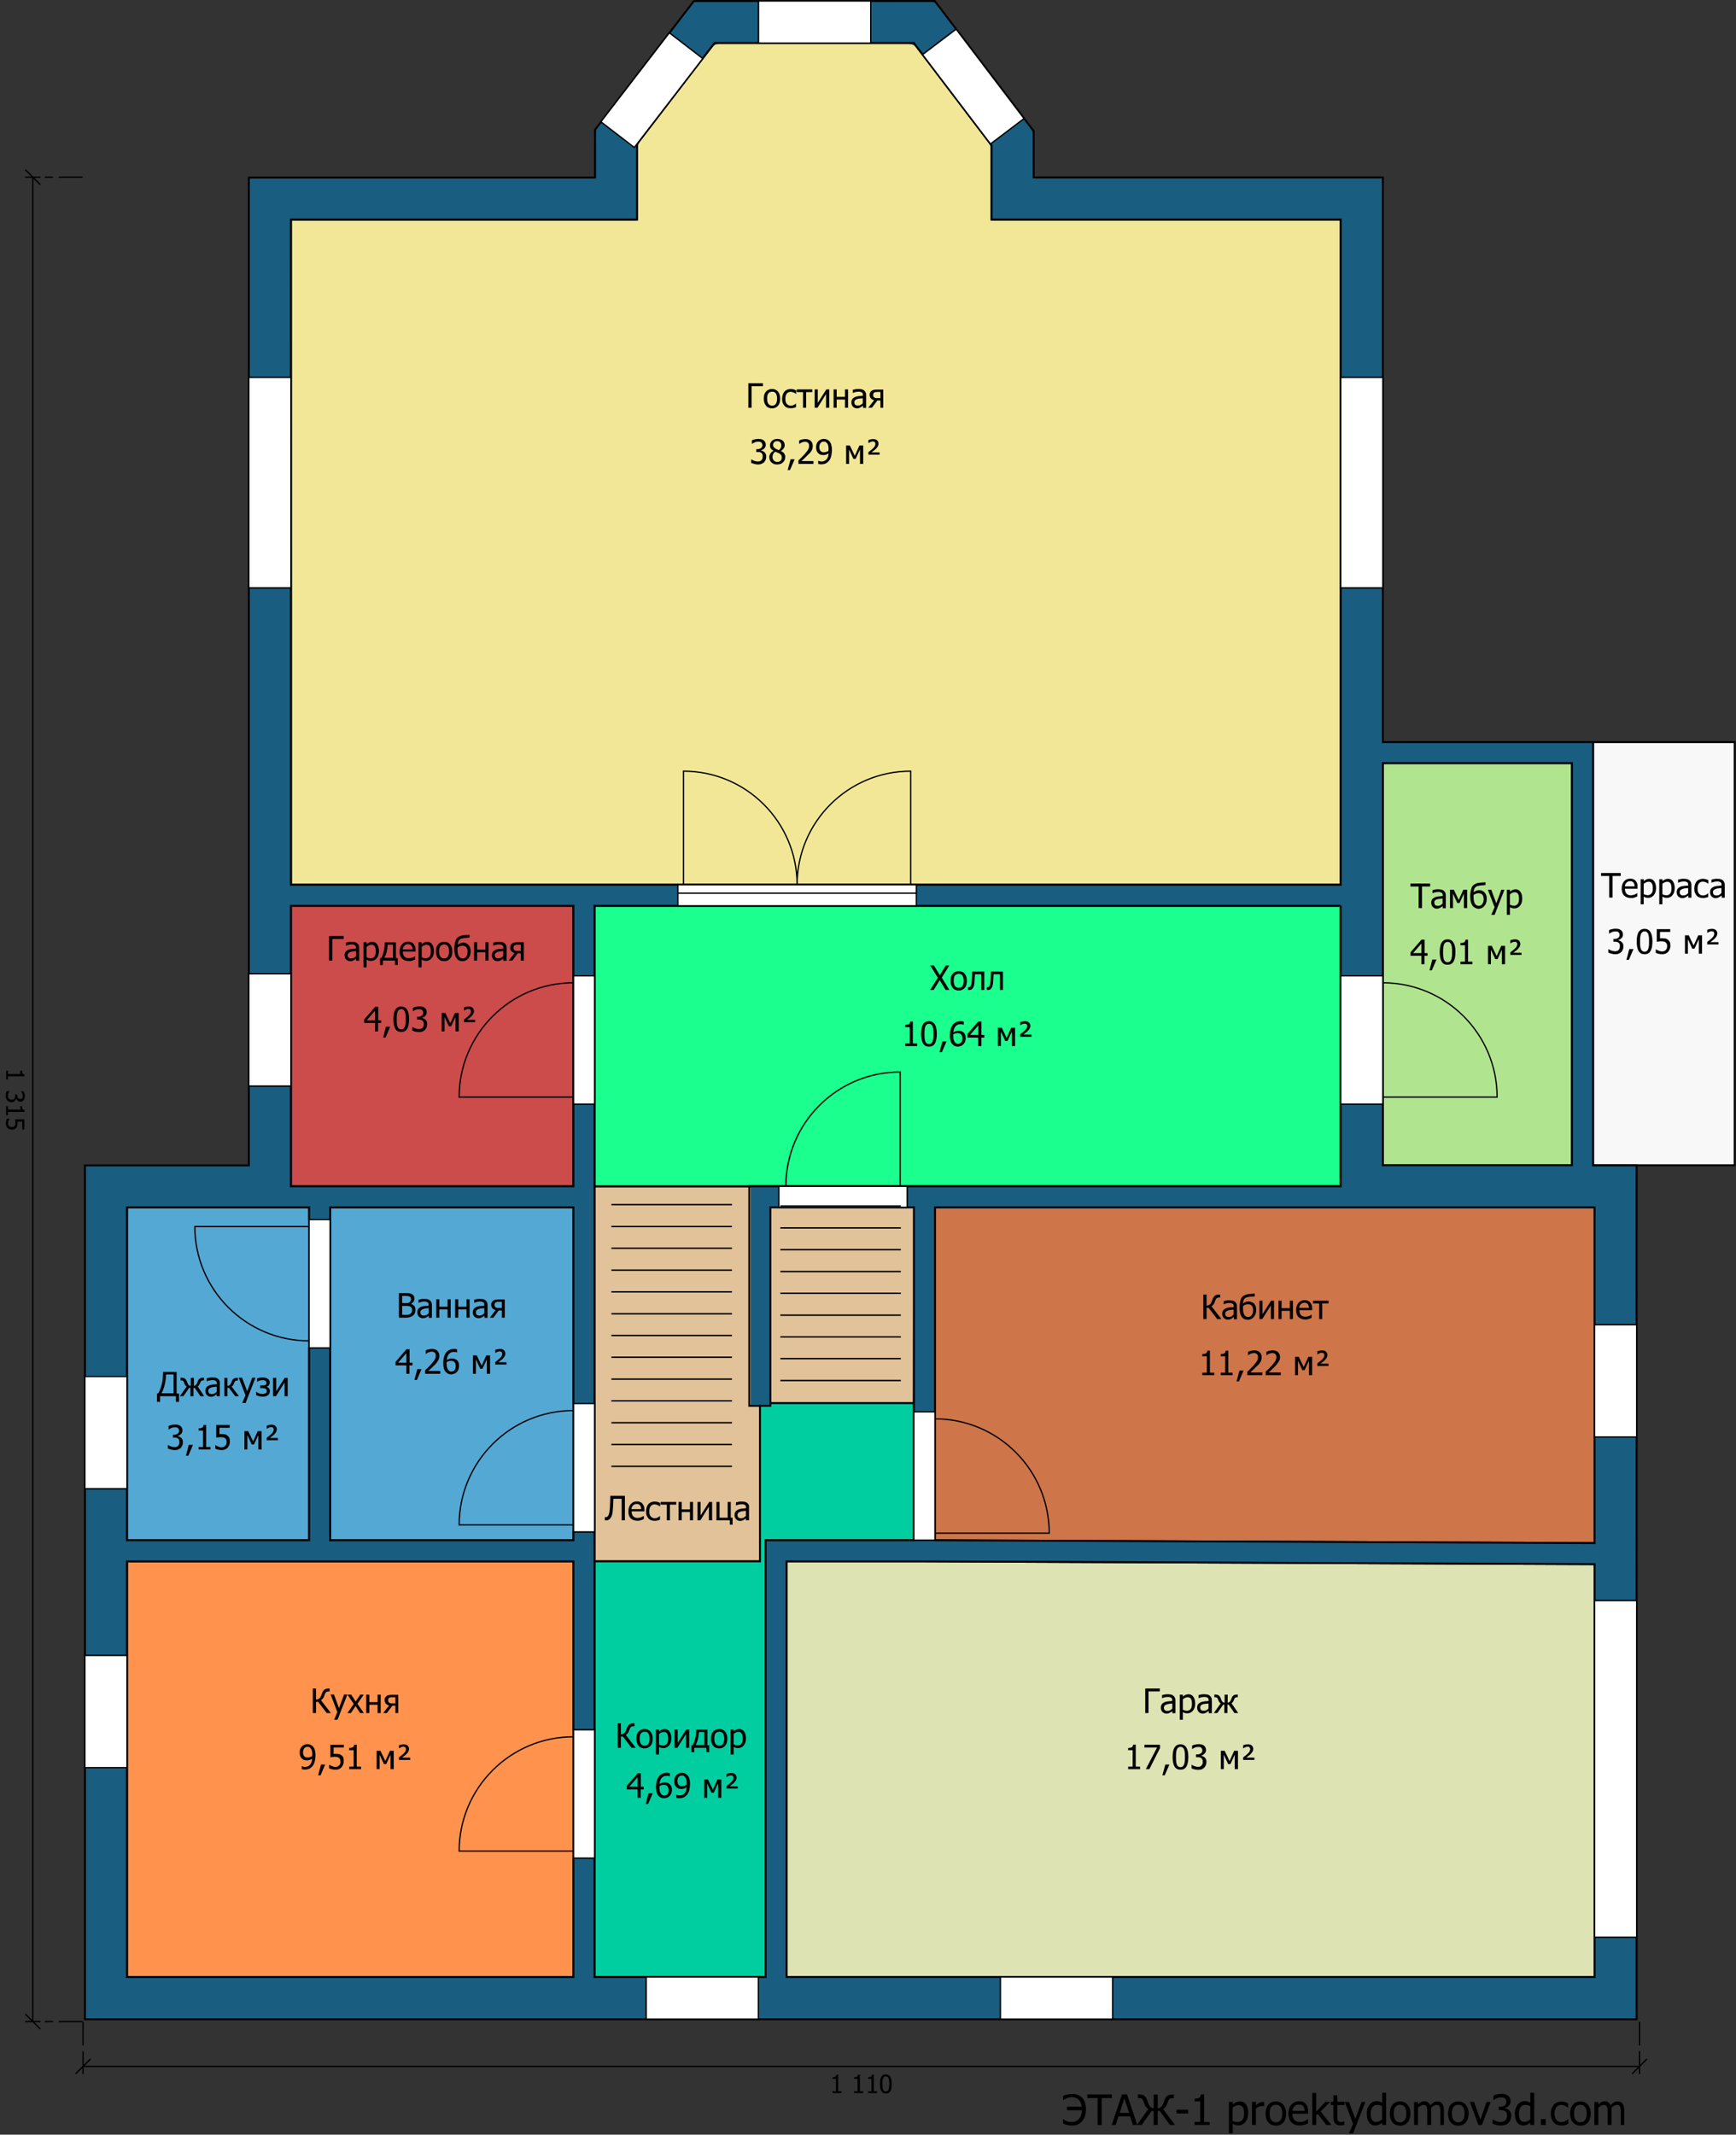 <svg xmlns="http://www.w3.org/2000/svg" xmlns:xlink="http://www.w3.org/1999/xlink" width="1238" height="1522" viewBox="0 0 1238 1522"><rect x="0" y="0" width="1238" height="1522" fill="#333333" stroke="none"/><style type="text/css">.st0{fill:#F1E797;} .st1{fill:none;stroke:#000000;stroke-width:1.375;stroke-linecap:square;stroke-miterlimit:10;} .st2{fill:#CC4B4B;} .st3{fill:#FF934E;} .st4{fill:#54A8D4;} .st5{fill:#CE754A;} .st6{fill:#E1C299;} .st7{fill:#1AFF8D;} .st8{fill:#B1E48F;} .st9{fill:#DDE3B3;} .st10{fill:#00CEA1;} .st11{fill:#F8F8F8;} .st12{clip-path:url(#SVGID_2_);} .st13{fill:#195E80;} .st14{fill:#FFFFFF;} .st15{fill:none;stroke:#000000;stroke-width:0.917;stroke-linecap:square;stroke-miterlimit:10;} .st16{fill:none;stroke:#000000;stroke-width:0.917;stroke-linecap:square;stroke-linejoin:bevel;stroke-miterlimit:1;stroke-dasharray:20,5,5,5;stroke-dashoffset:4;} .st17{fill:none;stroke:#000000;stroke-miterlimit:10;}</style><title>D:\3DДоми\models\old\5038\plan20-1.sh3d</title><desc>Creator: FreeHEP Graphics2D Driver Producer: com.eteks.sweethome3d.swing.PlanComponent$SVGSupport$1 Revision: 12753 Source: User Date: Wednesday, October 14, 2020 6:44:00 PM CEST</desc><path class="st0" d="M651.739 30.728l55.4 72.9v52.9h249v474.3h-748.7v-474.3h246.8v-53.9l55.3-72h142.2z"/><path class="st1" d="M651.739 30.728l55.4 72.9v52.9h249v474.3h-748.7v-474.3h246.8v-53.9l55.3-72h142.2z"/><path class="st2" d="M408.939 645.828v200h-201.5v-200h201.5z"/><path class="st1" d="M408.939 645.828v200h-201.5v-200h201.5z"/><path class="st3" d="M90.539 1113.228v296.4h318.5v-84.4h7.5v-92.1h-7.5v-119.9h-318.5z"/><path class="st1" d="M90.539 1113.228v296.4h318.5v-84.4h7.5v-92.1h-7.5v-119.9h-318.5z"/><path class="st4" d="M235.439 860.828v8.4h-7.5v92.1h7.5v136.9h173.6v-5.7h7.5v-92.1h-7.5v-139.6h-173.6z"/><path class="st1" d="M235.439 860.828v8.4h-7.5v92.1h7.5v136.9h173.6v-5.7h7.5v-92.1h-7.5v-139.6h-173.6z"/><path class="st4" d="M207.439 860.828h-116.9v237.4h129.9v-136.9h7.5v-92.1h-7.5v-8.4h-13z"/><path class="st1" d="M207.439 860.828h-116.9v237.4h129.9v-136.9h7.5v-92.1h-7.5v-8.4h-13z"/><path class="st5" d="M956.139 860.828h181v239.4l-470.4-2v-237.4h289.4z"/><path class="st1" d="M956.139 860.828h181v239.4l-470.4-2v-237.4h289.4z"/><path class="st6" d="M652.039 845.828h-228.1v267.4h118v-112.8h109.8l.3-154.6z"/><path class="st1" d="M652.039 845.828h-228.1v267.4h118v-112.8h109.8l.3-154.6z"/><path class="st7" d="M423.939 645.828h532.1v200h-532.1v-200z"/><path class="st1" d="M423.939 645.828h532.1v200h-532.1v-200z"/><path class="st8" d="M986.139 544.128v151.5h-15v91.8h15v43.5h134.9v-286.8h-134.9z"/><path class="st1" d="M986.139 544.128v151.5h-15v91.8h15v43.5h134.9v-286.8h-134.9z"/><path class="st9" d="M659.239 1113.228l477.9 2v294.4h-576.2v-296.4h98.3z"/><path class="st1" d="M659.239 1113.228l477.9 2v294.4h-576.2v-296.4h98.3z"/><path class="st10" d="M651.739 1000.428v97.8h-105.8v311.4h-122v-296.4h118v-112.8h109.8z"/><path class="st1" d="M651.739 1000.428v97.8h-105.8v311.4h-122v-296.4h118v-112.8h109.8z"/><path class="st11" d="M1136.039 529.128h101v301.7h-101v-301.7z"/><path class="st1" d="M1136.039 529.128h101v301.7h-101v-301.7z"/><g transform="translate(-8.261 -298.272)"><defs><path id="SVGID_1_" d="M660 329l55.4 72.9v52.9h249v474.3h-748.7v-474.3h246.8v-53.9l55.3-72h142.2zm469.3 513.4v286.7h-134.9v-286.7h134.9zm-712.1 101.7v200h-201.5v-200h201.5zm-188.5 215v237.4h-129.9v-237.4h129.9zm188.5 0v237.4h-173.5v-237.4h173.5zm547.2 0h181v239.4l-466.3-2h-4.1v-237.4h289.4zm-547.2 252.4v296.4h-318.4v-296.4h318.4zm547.2-467.4v200h-421.8v156.5h15v-141.5h102.4v237.4h-105.8v311.4h-122v-763.8h532.2zm-296.9 467.4l477.9 2v294.4h-576.2v-296.4h98.3zm-164.4-1112.5l-70.5 91.8v34.1h-246.6v.3h-.3v704h-116.9v608.8h1106.6v-608.8h-31.1v-301.8h-149.9v-402.6h-249v-33.1l-70.5-92.7h-171.8z"/></defs><clipPath id="SVGID_2_"><use xlink:href="#SVGID_1_" overflow="visible"/></clipPath><path class="st13" d="M1174.9 1738.1h-1105.4v-608.7h116.5v-704h246.2c0-8.7.5-16.8-.2-24.9-.6-6.9 2.3-11.9 6.2-16.9 11.1-14.2 22-28.5 33-42.7 10.4-13.5 20.8-27 31.3-40.3.7-.9 2.6-1.2 4-1.2 55-.1 110-.1 165 .1 2.1 0 4.9 1.5 6.1 3.1 22.1 29.2 44.1 58.5 66 87.8 1 1.3 1.4 3.3 1.4 4.9.1 9.8.1 19.6.1 29.8h248.7v402h150.2v302.1h30.7c.2 203 .2 405.7.2 608.9zm-958.4-809.2h747.4v-473.8h-248.6v-5.2c0-14.7.1-29.3-.1-44 0-2.1-.8-4.5-2.1-6.2-14.7-19.8-29.5-39.6-44.3-59.4-8.2-11.1-8.2-11.1-22.1-11.1-41.3 0-82.7 0-124 .1-1.9 0-4.4.6-5.7 1.9-2.8 2.7-5 6.1-7.4 9.2-13.9 17.8-27.6 35.7-41.6 53.5-4 5.1-6.3 10.1-6 17 .6 13.1.2 26.3.2 39.5v5.1h-245.8c.1 157.9.1 315.5.1 473.4zm216.1 15.6v763.5h121.7v-311.9h105.7v-236.5h-101.9v140.4h-14.5v-155.9h420.4v-199.6h-531.4zm136.9 763.4h575.4v-294.4c-192-.8-383.6-1.6-575.4-2.5v296.9zm575.4-309.3v-238.9h-469.4v236.8c156.5.7 312.8 1.4 469.4 2.1zm-1045.3 12.9v296.4h317.4v-296.4h-317.4zm144.9-15.6h172.4v-236.4h-172.4v236.4zm172.6-451.2h-200.5v199.3h200.5v-199.3zm577.5-102.2v286.4h134.4v-286.4h-134.4zm-895.1 553.4h129.4v-236.4h-129.4v236.4z"/></g><path class="st1" d="M651.739 30.728l55.4 72.9v52.9h249v474.3h-748.7v-474.3h246.8v-53.9l55.3-72h142.2zm469.3 513.4v286.7h-134.9v-286.7h134.9zm-712.1 101.7v200h-201.5v-200h201.5zm-188.5 215v237.4h-129.9v-237.4h129.9zm188.5 0v237.4h-173.5v-237.4h173.5zm547.2 0h181v239.4l-466.3-2h-4.1v-237.4h289.4zm-547.2 252.4v296.4h-318.4v-296.4h318.4zm547.2-467.4v200h-421.8v156.5h15v-141.5h102.4v237.4h-105.8v311.4h-122v-763.8h532.2zm-296.9 467.4l477.9 2v294.4h-576.2v-296.4h98.3zm-164.4-1112.5l-70.5 91.8v34.1h-246.6v.3h-.3v704h-116.9v608.8h1106.6v-608.8h-31.1v-301.8h-149.9v-402.6h-249v-33.1l-70.5-92.7h-171.8z"/><path class="st14" d="M483.439 630.828v15h170v-15h-170z"/><path class="st15" d="M483.439 630.828v15h170v-15h-170zM568.439 630.828c0-44.7 36.3-81 81-81v81h-81zM568.439 630.828c0-44.7-36.3-81-81-81v81h81z"/><path class="st14" d="M653.439 636.828h-170v-6h170v6z"/><path class="st15" d="M653.439 636.828h-170v-6h170v6z"/><path class="st14" d="M408.939 695.728v91.5h15v-91.5h-15z"/><path class="st15" d="M408.939 695.728v91.5h15v-91.5h-15zM408.939 700.728c-45 0-81.5 36.5-81.5 81.5h81.5v-81.5z"/><path class="st14" d="M424.039 695.728v91.5h-15v-91.5h15z"/><path class="st15" d="M424.039 695.728v91.5h-15v-91.5h15z"/><path class="st14" d="M408.939 1000.728v91.5h15v-91.5h-15z"/><path class="st15" d="M408.939 1000.728v91.5h15v-91.5h-15zM408.939 1005.728c-45 0-81.5 36.5-81.5 81.5h81.5v-81.5z"/><path class="st14" d="M424.039 1000.728v91.5h-15v-91.5h15z"/><path class="st15" d="M424.039 1000.728v91.5h-15v-91.5h15z"/><path class="st14" d="M408.939 1233.328v91.5h15v-91.5h-15z"/><path class="st15" d="M408.939 1233.328v91.5h15v-91.5h-15zM408.939 1238.328c-45 0-81.5 36.5-81.5 81.5h81.5v-81.5z"/><path class="st14" d="M424.039 1233.328v91.5h-15v-91.5h15z"/><path class="st15" d="M424.039 1233.328v91.5h-15v-91.5h15z"/><path class="st14" d="M651.739 1006.628v91.5h15v-91.5h-15z"/><path class="st15" d="M651.739 1006.628v91.5h15v-91.5h-15zM666.739 1011.628c45 0 81.5 36.5 81.5 81.5h-81.5v-81.5z"/><path class="st14" d="M651.739 1098.128v-91.5h15v91.5h-15z"/><path class="st15" d="M651.739 1098.128v-91.5h15v91.5h-15z"/><path class="st14" d="M220.439 869.528v91.5h15v-91.5h-15z"/><path class="st15" d="M220.439 869.528v91.5h15v-91.5h-15zM220.439 956.028c-45 0-81.5-36.5-81.5-81.5h81.5v81.5z"/><path class="st14" d="M235.439 869.528v91.5h-15v-91.5h15z"/><path class="st15" d="M235.439 869.528v91.5h-15v-91.5h15z"/><path class="st14" d="M956.139 695.728v91.5h30v-91.5h-30z"/><path class="st15" d="M956.139 695.728v91.5h30v-91.5h-30zM986.139 700.728c45 0 81.5 36.5 81.5 81.5h-81.5v-81.5z"/><path class="st14" d="M956.139 787.228v-91.5h30v91.5h-30z"/><path class="st15" d="M956.139 787.228v-91.5h30v91.5h-30z"/><path class="st14" d="M555.439 845.828v15h91.5v-15h-91.5z"/><path class="st15" d="M555.439 845.828v15h91.5v-15h-91.5zM560.439 845.828c0-45 36.5-81.5 81.5-81.5v81.5h-81.5z"/><path class="st14" d="M646.939 860.828h-91.5v-15h91.5v15z"/><path class="st15" d="M646.939 860.828h-91.5v-15h91.5v15z"/><path class="st14" d="M477.339 23.428zm0 0l-48.8 63.4 16.5 12.7 9.2 3.1 46.8-60.9-23.7-18.3z"/><path class="st15" d="M477.339 23.428zm0 0l-48.8 63.4 16.5 12.7 9.2 3.1 46.8-60.9-23.7-18.3z"/><path class="st14" d="M501.139 41.728l-48.8 63.4-23.8-18.3 48.8-63.4 23.8 18.3z"/><path class="st15" d="M501.139 41.728l-48.8 63.4-23.8-18.3 48.8-63.4 23.8 18.3z"/><path class="st14" d="M681.839 20.728l-23.9 18.1 48.4 63.7 23.9-18.1-48.4-63.7z"/><path class="st15" d="M681.839 20.728l-23.9 18.1 48.4 63.7 23.9-18.1-48.4-63.7z"/><path class="st14" d="M706.339 102.628l-48.4-63.7 23.9-18.1 48.4 63.7-23.9 18.1z"/><path class="st15" d="M706.339 102.628l-48.4-63.7 23.9-18.1 48.4 63.7-23.9 18.1z"/><path class="st14" d="M177.439 269.128v150h30v-150h-30z"/><path class="st15" d="M177.439 269.128v150h30v-150h-30z"/><path class="st14" d="M177.439 419.128v-150h30v150h-30z"/><path class="st15" d="M177.439 419.128v-150h30v150h-30z"/><path class="st14" d="M956.139 269.128v150h30v-150h-30z"/><path class="st15" d="M956.139 269.128v150h30v-150h-30z"/><path class="st14" d="M956.139 419.128v-150h30v150h-30z"/><path class="st15" d="M956.139 419.128v-150h30v150h-30z"/><path class="st14" d="M177.439 694.328v80h30v-80h-30z"/><path class="st15" d="M177.439 694.328v80h30v-80h-30z"/><path class="st14" d="M207.439 694.328v80h-30v-80h30z"/><path class="st15" d="M207.439 694.328v80h-30v-80h30z"/><path class="st14" d="M1137.139 944.528v80h30v-80h-30z"/><path class="st15" d="M1137.139 944.528v80h30v-80h-30z"/><path class="st14" d="M1137.139 1024.528v-80h30v80h-30z"/><path class="st15" d="M1137.139 1024.528v-80h30v80h-30z"/><path class="st14" d="M460.839 1409.628v30h80v-30h-80z"/><path class="st15" d="M460.839 1409.628v30h80v-30h-80z"/><path class="st14" d="M540.839 1439.628h-80v-30h80v30z"/><path class="st15" d="M540.839 1439.628h-80v-30h80v30z"/><path class="st14" d="M540.939.728v30h80v-30h-80z"/><path class="st15" d="M540.939.728v30h80v-30h-80z"/><path class="st14" d="M620.939 30.728h-80v-30h80v30z"/><path class="st15" d="M620.939 30.728h-80v-30h80v30z"/><path class="st14" d="M60.539 981.428v80h30v-80h-30z"/><path class="st15" d="M60.539 981.428v80h30v-80h-30z"/><path class="st14" d="M60.539 1061.428v-80h30v80h-30z"/><path class="st15" d="M60.539 1061.428v-80h30v80h-30z"/><path class="st14" d="M60.539 1180.328v80h30v-80h-30z"/><path class="st15" d="M60.539 1180.328v80h30v-80h-30z"/><path class="st14" d="M90.539 1180.328v80h-30v-80h30z"/><path class="st15" d="M90.539 1180.328v80h-30v-80h30z"/><path class="st14" d="M713.439 1409.628v30h80v-30h-80z"/><path class="st15" d="M713.439 1409.628v30h80v-30h-80z"/><path class="st14" d="M793.439 1439.628h-80v-30h80v30z"/><path class="st15" d="M793.439 1439.628h-80v-30h80v30z"/><path class="st14" d="M1137.139 1141.228v240h30v-240h-30z"/><path class="st15" d="M1137.139 1141.228v240h30v-240h-30z"/><path class="st14" d="M1137.139 1381.228v-240h30v240h-30z"/><path class="st15" d="M1137.139 1381.228v-240h30v240h-30zM59.215 1473.346h1110M54.215 1478.346l10-10m-5 10v-10M1164.215 1478.346l10-10m-5 10v-10"/><path class="st16" d="M59.215 1441.946v26.4M1169.215 1441.946v26.4"/><path d="M600.15 1492.346h-6.4v-1.3h2.4v-8.8h-2.4v-1.2c.9 0 1.6-.1 2-.4s.7-.7.7-1.4h1.3v11.8h2.3v1.3zm15.4 0h-6.4v-1.3h2.4v-8.8h-2.4v-1.2c.9 0 1.6-.1 2-.4s.7-.7.7-1.4h1.4v11.8h2.3v1.3zm9.9 0h-6.4v-1.3h2.4v-8.8h-2.4v-1.2c.9 0 1.6-.1 2-.4s.7-.7.7-1.4h1.4v11.8h2.3v1.3zm10.5-6.5c0 2.3-.3 4.1-1 5.2s-1.8 1.6-3.2 1.6c-1.4 0-2.5-.6-3.2-1.7s-1-2.8-1-5.1c0-2.4.3-4.1 1-5.2s1.7-1.6 3.1-1.6c1.4 0 2.5.6 3.2 1.7s1.1 2.8 1.1 5.1zm-2.3 3.9c.2-.4.3-1 .4-1.6s.1-1.4.1-2.4c0-.9 0-1.7-.1-2.3s-.2-1.2-.4-1.6c-.2-.4-.4-.8-.7-1s-.7-.4-1.2-.4-.9.1-1.2.4-.6.6-.8 1c-.2.4-.3 1-.4 1.7s-.1 1.5-.1 2.3c0 .9 0 1.7.1 2.3s.2 1.2.4 1.7c.2.4.4.8.7 1s.7.4 1.2.4.9-.1 1.2-.4.7-.6.8-1.1z"/><path class="st15" d="M23.405 126.354v1315M18.405 121.354l10 10m-10-5h10M18.405 1436.354l10 10m-10-5h10"/><path class="st16" d="M58.405 126.354h-30M58.405 1441.354h-30"/><path d="M4.405 769.789v-6.4h1.3v2.4h8.8v-2.4h1.2c0 .9.1 1.6.4 2s.7.7 1.4.7v1.3h-11.8v2.3h-1.3zm11.8 11.5c0-.3 0-.6-.1-.9l-.3-.9c-.1-.3-.2-.5-.4-.7s-.2-.4-.4-.6v-.1h1.8c.2.4.4.9.6 1.5s.3 1.3.3 1.9c0 .6-.1 1.1-.2 1.6s-.3.8-.6 1.2c-.3.4-.6.7-1 .9s-.9.3-1.4.3c-.7 0-1.4-.2-1.9-.7s-.9-1-1-1.7h-.1c-.1.3-.1.6-.3.9s-.3.6-.6.9c-.3.3-.6.5-1 .7s-.9.3-1.4.3c-.6 0-1.1-.1-1.6-.3s-.9-.5-1.3-.9-.7-.8-.9-1.4-.3-1.2-.3-1.8c0-.7.1-1.3.2-2s.3-1.2.6-1.6h1.9v.1c-.3.4-.5.9-.8 1.5s-.4 1.2-.4 1.9c0 .4.1.7.2 1.1s.3.7.6.9c.3.2.5.4.8.5s.7.2 1.2.2.9-.1 1.2-.2.5-.3.7-.6c.2-.2.3-.5.4-.9s.1-.7.1-1.1v-.9h1.5v.6c0 .8.2 1.4.6 1.9s.9.7 1.6.7c.3 0 .6-.1.9-.2s.4-.3.6-.5c.1-.2.3-.5.3-.7s-.1-.6-.1-.9zm-11.8 13.8v-6.4h1.3v2.4h8.8v-2.4h1.2c0 .9.1 1.6.4 2s.7.7 1.4.7v1.4h-11.8v2.3h-1.3zm4.2 10.3c-.6 0-1.2-.1-1.8-.3s-1-.5-1.4-.9c-.4-.4-.7-.8-.9-1.4s-.3-1.2-.3-1.8c0-.6.1-1.2.2-1.8s.3-1.1.5-1.6h1.9v.1c-.1.1-.2.3-.3.6s-.2.5-.4.8l-.3 1s-.1.6-.1 1 .1.7.2 1 .3.6.6.9c.2.2.5.3.9.4s.8.2 1.2.2.8-.1 1.1-.2.5-.3.7-.6c.2-.3.4-.6.5-.9s.1-.8.1-1.2c0-.5 0-.9-.1-1.4s-.1-.9-.2-1.2h6.7v7.2h-1.5v-5.5h-3.5l.1.6v.6c0 .7-.1 1.2-.2 1.7s-.3.9-.6 1.3-.7.8-1.2 1-1.1.4-1.9.4zM543.966 275.358h-8v15.4h-2.3v-17.5h10.4v2.1zm12.4 8.9c0 2.2-.5 3.9-1.6 5.1s-2.5 1.8-4.2 1.8c-1.8 0-3.3-.6-4.3-1.9s-1.6-2.9-1.6-5c0-2.2.5-3.9 1.6-5.1s2.5-1.8 4.3-1.8 3.2.6 4.2 1.8 1.6 2.9 1.6 5.1zm-2.2 0c0-1.7-.3-2.9-.9-3.8s-1.5-1.2-2.6-1.2-2 .4-2.7 1.2-.9 2.1-.9 3.8c0 1.6.3 2.9.9 3.7s1.5 1.3 2.7 1.3c1.1 0 2-.4 2.6-1.3s.9-2.1.9-3.7zm9.7 6.8c-.9 0-1.7-.1-2.5-.4s-1.4-.7-1.9-1.3-1-1.3-1.3-2.1-.4-1.9-.4-3 .2-2.1.5-3 .7-1.5 1.2-2.1c.5-.6 1.2-1 1.9-1.3s1.6-.5 2.5-.5c.7 0 1.4.1 2.1.3s1.3.4 1.8.7v2.5h-.1l-.6-.4s-.5-.4-.9-.5c-.3-.2-.7-.3-1.1-.4s-.8-.2-1.2-.2c-1.1 0-2.1.4-2.8 1.3s-1 2.1-1 3.7.3 2.8 1 3.6 1.6 1.3 2.8 1.3c.7 0 1.4-.1 2-.4s1.2-.7 1.7-1.1h.1v2.5c-.2.1-.5.2-.8.4s-.6 0-.8.1c-.4.1-.7.2-1 .3h-1.2zm15.4-11.5h-4.4v11.2h-2.2v-11.2h-4.5v-1.9h11.1v1.9zm12 11.2h-2.2v-9.8l-6.1 9.8h-2v-13.1h2.2v9.6l6.1-9.6h2.1v13.1zm13.5 0h-2.2v-5.9h-5.9v5.9h-2.2v-13.1h2.2v5.3h5.9v-5.3h2.2v13.1zm10.5-3.2v-3.6c-.5.1-1.2.1-2 .2s-1.4.1-1.9.3c-.6.2-1.1.5-1.5.8s-.6.9-.6 1.6c0 .8.2 1.3.6 1.7s1 .6 1.9.6c.7 0 1.3-.1 1.9-.4s1.1-.8 1.6-1.2zm0 1.8c-.2.1-.4.3-.7.5l-.9.6c-.4.2-.8.4-1.1.5s-.9.2-1.5.2c-.5 0-1.1-.1-1.5-.3s-.9-.5-1.3-.9-.6-.8-.8-1.3-.3-1.1-.3-1.7c0-.9.2-1.7.6-2.3s1-1.1 1.8-1.5c.7-.3 1.6-.6 2.6-.7s2.1-.2 3.2-.3v-.4c0-.5-.1-.9-.2-1.3s-.4-.6-.7-.7c-.3-.2-.6-.3-1-.4s-.8-.1-1.3-.1-1.1.1-1.8.2-1.4.4-2.1.7h-.1v-2.2c.4-.1 1-.2 1.7-.4s1.5-.2 2.3-.2c.9 0 1.7.1 2.3.2s1.2.4 1.7.8.8.8 1.1 1.4.4 1.3.4 2.1v9h-2.2v-1.5zm14.8 1.4h-2.2v-5.2h-2.2l-3.9 5.2h-2.6l4.2-5.4c-1.1-.3-1.9-.8-2.4-1.4s-.8-1.5-.8-2.5c0-.7.1-1.2.4-1.7s.7-.9 1.1-1.2c.4-.3.9-.5 1.5-.6s1.3-.2 2-.2h4.7v13zm-2.2-6.9v-4.4h-2.4c-.5 0-.9 0-1.2.1s-.6.2-.8.3c-.3.2-.5.4-.6.7s-.2.6-.2.9c0 .4 0 .8.1 1 .1.3.3.5.5.8.3.2.6.4 1 .5s.8.1 1.3.1h2.3zM540.591 314.958c-.4 0-.8 0-1.3.1s-.8.2-1.2.4c-.4.2-.7.3-1 .5s-.5.4-.7.5h-.2v-2.5c.5-.3 1.2-.5 2.1-.7s1.7-.3 2.5-.3 1.5.1 2.1.2 1.1.4 1.6.7c.5.4.9.8 1.2 1.4s.4 1.2.4 1.9c0 1-.3 1.8-1 2.5s-1.4 1.2-2.3 1.4v.2c.4.1.8.2 1.2.4s.8.4 1.2.8c.4.3.6.8.9 1.3s.3 1.2.3 1.9c0 .8-.1 1.5-.4 2.2s-.7 1.2-1.1 1.8c-.6.4-1.2.8-1.9 1.1s-1.6.4-2.5.4c-.9 0-1.7-.1-2.6-.4s-1.6-.4-2.2-.7v-2.5h.2c.5.4 1.2.7 2 1s1.7.5 2.5.5c.5 0 1-.1 1.4-.2.5-.1.9-.4 1.2-.7.3-.4.6-.8.7-1.2s.2-.9.2-1.6 0-1.1-.2-1.5-.4-.7-.8-1c-.3-.2-.7-.4-1.1-.5s-1-.1-1.5-.1h-1v-2h.8c1.1 0 1.9-.3 2.6-.8s1-1.2 1-2.2c0-.4-.1-.8-.3-1.1s-.4-.6-.6-.8c-.3-.2-.6-.3-1-.4h-1.2zm16.6 2.4c0-.8-.3-1.4-.8-2s-1.2-.8-2.2-.8c-.9 0-1.6.2-2.1.7s-.8 1.1-.8 1.9c0 .6.1 1.1.4 1.5s.7.8 1.2 1.1c.2.1.6.3 1.1.6s1 .4 1.4.6c.7-.5 1.1-1.1 1.4-1.6s.4-1.3.4-2zm.3 8.8c0-.7-.1-1.3-.4-1.7s-.8-.9-1.6-1.3l-1.1-.5s-.9-.4-1.5-.6c-.7.4-1.2 1-1.5 1.6s-.5 1.3-.5 2.1c0 1.1.3 1.9 1 2.6s1.4 1 2.4 1 1.8-.3 2.4-.9.8-1.3.8-2.3zm-3.3 5c-.9 0-1.7-.1-2.4-.4s-1.2-.6-1.7-1.1c-.5-.5-.9-1-1.1-1.7s-.4-1.3-.4-2c0-.9.3-1.8.8-2.6s1.2-1.4 2.2-1.9v-.1c-.9-.5-1.5-1-1.9-1.6s-.6-1.3-.6-2.2c0-1.3.5-2.4 1.5-3.3s2.2-1.3 3.8-1.3c1.6 0 2.9.4 3.8 1.2s1.4 1.9 1.4 3.2c0 .8-.2 1.6-.7 2.3s-1.1 1.4-2 1.8v.1c1 .5 1.8 1 2.3 1.7s.8 1.6.8 2.6c0 1.5-.5 2.7-1.6 3.8s-2.5 1.5-4.2 1.5zm12.5-3.7l-3.3 7.7h-1.7l2.1-7.7h2.9zm13.4 3.3h-10.7v-2.5c.8-.7 1.5-1.4 2.2-2.1s1.4-1.4 2-2.1c1.3-1.5 2.2-2.6 2.7-3.5s.7-1.8.7-2.7c0-.5-.1-.9-.2-1.3s-.4-.7-.6-.9c-.3-.2-.6-.4-.9-.5s-.8-.2-1.2-.2c-.4 0-.8.1-1.3.2s-.8.2-1.2.4c-.3.1-.6.3-.9.5s-.6.3-.7.5h-.1v-2.5c.5-.2 1.2-.5 2-.7s1.7-.3 2.5-.3c1.6 0 2.9.4 3.8 1.3.9.9 1.4 2 1.4 3.5 0 .7-.1 1.3-.2 1.9s-.4 1.1-.7 1.6c-.3.5-.6 1-1 1.5s-1.1.9-1.5 1.4l-2.5 2.5s-1.6 1.5-2.2 2h8.6v2zm10.8-10.3c0-1.2-.1-2.2-.3-2.9s-.5-1.3-.9-1.7c-.3-.4-.7-.6-1-.8s-.7-.2-1.2-.2c-1 0-1.7.3-2.3 1s-.9 1.7-.9 3c0 .7.1 1.3.3 1.8s.5.9.9 1.2c.3.2.6.4 1 .5s.8.1 1.2.1c.5 0 1-.1 1.6-.3s1.1-.4 1.5-.7v-.5s.1-.2.1-.5zm-8.9-1.5c0-.9.1-1.7.4-2.5s.7-1.4 1.2-1.9 1.1-.9 1.8-1.2 1.4-.4 2.1-.4c.8 0 1.5.1 2.2.4s1.2.7 1.7 1.2c.6.6 1.1 1.5 1.4 2.5s.5 2.3.5 3.9c0 1.4-.2 2.8-.5 4.1s-.8 2.4-1.4 3.2c-.7.9-1.5 1.6-2.4 2.1s-2.1.7-3.5.7c-.3 0-.6 0-1-.1s-.7-.1-1-.2v-2.2h.1c.2.1.5.2.9.3s.8.2 1.3.2c1.5 0 2.7-.5 3.6-1.5s1.4-2.5 1.5-4.3c-.6.4-1.2.7-1.8.9s-1.2.3-1.8.3c-.6 0-1.2-.1-1.8-.2s-1.1-.4-1.6-.8c-.6-.5-1.1-1.1-1.4-1.8s-.5-1.7-.5-2.7zm33.5 11.8h-2.2v-10.3l-3.1 6.7h-1.6l-3.1-6.7v10.3h-2.1v-13.1h2.7l3.5 7.3 3.3-7.3h2.7v13.1zm11.8-6.6h-8v-1.8c.6-.5 1.2-.9 1.7-1.3s1-.8 1.3-1.1c.8-.8 1.4-1.4 1.6-1.9s.4-1 .4-1.6c0-.5-.2-1-.5-1.3s-.8-.4-1.4-.4c-.5 0-1.1.1-1.6.4s-1 .5-1.3.7h-.2v-2.1c.5-.2 1-.4 1.6-.5s1.2-.2 1.8-.2c1.2 0 2.2.3 2.8.9s1 1.4 1 2.4c0 .7-.2 1.3-.5 1.9s-.9 1.3-1.7 2.1c-.4.4-.9.7-1.4 1.1s-1 .8-1.4 1.1h5.8v1.6zM244.955 669.499h-8v15.4h-2.3v-17.5h10.4v2.1zm9 12.2v-3.6c-.5.1-1.2.1-2 .2s-1.4.2-1.9.4c-.6.2-1.1.5-1.5.8-.4.4-.6.9-.6 1.6 0 .8.2 1.3.6 1.7s1 .6 1.9.6c.7 0 1.3-.1 1.9-.4s1.1-.9 1.6-1.3zm0 1.8c-.2.1-.4.3-.7.5l-.9.6c-.4.2-.8.4-1.1.5s-.9.2-1.5.2c-.5 0-1.1-.1-1.5-.3s-1-.5-1.4-.9c-.4-.4-.6-.8-.8-1.3s-.3-1.1-.3-1.7c0-.9.2-1.7.6-2.3s1-1.1 1.8-1.5c.7-.4 1.5-.6 2.5-.7s2.1-.2 3.2-.3v-.4c0-.5-.1-.9-.2-1.3s-.4-.6-.7-.7c-.3-.2-.6-.3-1-.4s-.8-.1-1.3-.1-1.1.1-1.8.2-1.4.4-2.1.7h-.1v-2.2c.4-.1 1-.2 1.7-.4.8-.1 1.5-.2 2.3-.2.9 0 1.7.1 2.3.2s1.2.4 1.7.8.8.8 1.1 1.4.4 1.3.4 2.1v9h-2.2v-1.5zm16.3-5.5c0 2.2-.5 3.9-1.6 5.2s-2.4 1.9-4 1.9c-.7 0-1.2-.1-1.7-.2s-1-.4-1.5-.7v5.5h-2.2v-17.9h2.2v1.4c.6-.5 1.2-.9 1.8-1.2s1.4-.5 2.2-.5c1.5 0 2.7.6 3.5 1.8s1.3 2.7 1.3 4.7zm-2.3.3c0-1.5-.2-2.7-.7-3.5s-1.2-1.2-2.3-1.2c-.6 0-1.2.1-1.8.4s-1.1.6-1.7 1.1v7.4c.6.3 1.1.5 1.5.6s.9.2 1.4.2c1.1 0 2-.4 2.7-1.3s.9-2.1.9-3.7zm15.8 9.7h-2.1v-3.1h-8.6v3.2h-2v-5h.8c.7-1.2 1.3-2.8 1.8-4.8s.7-4.1.7-6.4h8v11.2h1.3v4.9zm-3.5-5v-9.4h-3.8c-.1 1.9-.4 3.7-.8 5.3s-1 3-1.6 4h6.2zm11.3 2.2c-2.1 0-3.7-.6-4.9-1.8s-1.7-2.8-1.7-5c0-2.1.6-3.8 1.7-5.1s2.6-1.9 4.4-1.9c.8 0 1.5.1 2.2.4s1.2.6 1.6 1.1.8 1.1 1.1 1.8.4 1.6.4 2.6v1.2h-9.1c0 1.5.4 2.7 1.1 3.5s1.8 1.2 3.2 1.2c.5 0 1-.1 1.4-.2s.9-.1 1.3-.3c.4-.2.7-.4 1-.5s.5-.3.7-.5h.1v2.4c-.3.1-.6.2-1 .4s-.7.3-1 .4l-1.2.3h-1.3zm2.6-8.3c0-.6-.1-1.1-.2-1.5s-.3-.8-.5-1.1c-.3-.3-.6-.6-1-.8s-.9-.3-1.5-.3-1.1.1-1.5.3-.8.4-1.1.8c-.3.3-.6.7-.8 1.1s-.3.9-.3 1.5h6.9zm15.3 1.1c0 2.2-.5 3.9-1.6 5.2s-2.4 1.9-4 1.9c-.7 0-1.2-.1-1.7-.2s-1-.4-1.5-.7v5.5h-2.2v-17.9h2.2v1.4c.6-.5 1.2-.9 1.8-1.2s1.4-.5 2.2-.5c1.5 0 2.7.6 3.5 1.8s1.3 2.7 1.3 4.7zm-2.2.3c0-1.5-.2-2.7-.7-3.5s-1.2-1.2-2.3-1.2c-.6 0-1.2.1-1.8.4s-1.1.6-1.7 1.1v7.4c.6.3 1.1.5 1.5.6s.9.2 1.4.2c1.1 0 2-.4 2.7-1.3s.9-2.1.9-3.7zm15.3.1c0 2.2-.5 3.9-1.6 5.1s-2.5 1.8-4.2 1.8c-1.8 0-3.3-.6-4.3-1.9s-1.6-2.9-1.6-5c0-2.2.5-3.9 1.6-5.1s2.5-1.8 4.3-1.8 3.2.6 4.2 1.8 1.6 2.9 1.6 5.1zm-2.3 0c0-1.7-.3-2.9-.9-3.8s-1.5-1.2-2.6-1.2-2 .4-2.7 1.2-.9 2.1-.9 3.8c0 1.6.3 2.9.9 3.7s1.5 1.3 2.7 1.3c1.1 0 2-.4 2.6-1.3s.9-2.1.9-3.7zm13.8-4.7c.5.5.9 1.2 1.2 2s.4 1.7.4 2.8c0 1-.2 1.9-.5 2.8s-.8 1.6-1.3 2.2c-.6.6-1.2 1.1-1.9 1.4s-1.3.4-2.1.4-1.6-.1-2.3-.4-1.3-.8-1.7-1.4c-.6-.7-1.1-1.7-1.4-2.8s-.5-2.5-.5-4.2c0-.6 0-1.2.1-1.8s.2-1.3.3-2.2c.2-.8.4-1.4.6-2.1s.6-1.2 1-1.6c.6-.6 1.3-1 2.2-1.4s2.1-.6 3.6-.7c.5 0 1.1-.1 1.7-.1s1.1-.1 1.4-.1v2c-.4 0-.8 0-1.3.1s-1 .1-1.6.1c-.8.1-1.6.2-2.5.4s-1.5.6-1.9 1c-.3.3-.6.8-.8 1.4s-.3 1.3-.4 2.1c.6-.4 1.2-.8 1.9-1.1s1.4-.4 2.1-.4c.7 0 1.4.1 2 .4s1.2.7 1.7 1.2zm-.6 4.9c0-1.4-.3-2.5-.9-3.2s-1.5-1.1-2.7-1.1c-.6 0-1.3.1-1.8.3s-1.2.5-1.7.8c0 .2 0 .4-.1.7v.7c0 1.4.1 2.5.3 3.3s.5 1.5.9 2 .8.8 1.2 1 .8.3 1.3.3c1.1 0 2-.4 2.6-1.3s.9-2 .9-3.5zm14.9 6.3h-2.2v-5.9h-5.9v5.9h-2.2v-13.1h2.2v5.3h5.9v-5.3h2.2v13.1zm10.5-3.2v-3.6c-.5.1-1.2.1-2 .2s-1.4.2-1.9.4c-.6.2-1.1.5-1.5.8s-.6.8-.6 1.5c0 .8.2 1.3.6 1.7s1 .6 1.9.6c.7 0 1.3-.1 1.9-.4s1.1-.8 1.6-1.2zm0 1.8c-.2.1-.4.3-.7.5l-.9.6c-.4.2-.8.4-1.1.5s-.9.2-1.5.2c-.5 0-1.1-.1-1.5-.3s-.9-.5-1.3-.9-.6-.8-.8-1.3-.3-1.1-.3-1.7c0-.9.2-1.7.6-2.3s1-1.1 1.8-1.5c.7-.3 1.6-.6 2.6-.7s2.1-.2 3.2-.3v-.4c0-.5-.1-.9-.2-1.3s-.4-.6-.7-.7c-.3-.2-.6-.3-1-.4s-.8-.1-1.3-.1-1.1.1-1.8.2-1.4.4-2.1.7h-.1v-2.2c.4-.1 1-.2 1.7-.4s1.5-.2 2.3-.2c.9 0 1.7.1 2.3.2s1.2.4 1.7.8.8.8 1.1 1.4.4 1.3.4 2.1v9h-2.4v-1.5zm14.7 1.4h-2.2v-5.2h-2.2l-3.8 5.2h-2.6l4.2-5.4c-1.1-.3-1.9-.8-2.4-1.4s-.7-1.5-.7-2.6c0-.7.1-1.2.4-1.7s.7-.9 1.1-1.2c.4-.3.9-.5 1.5-.6s1.3-.2 2-.2h4.7v13.1zm-2.2-6.9v-4.4h-2.4c-.5 0-.9 0-1.2.1s-.6.2-.8.3c-.3.2-.5.4-.6.7s-.2.6-.2.9c0 .4 0 .8.1 1 .1.3.3.5.5.8.3.2.6.4 1 .5s.8.1 1.3.1h2.3zM271.724 729.356h-2.1v6h-2.2v-6h-7.7v-2.5l7.8-9h2.2v9.6h2.1v1.9zm-4.3-1.9v-6.8l-5.9 6.8h5.9zm10.8 4.6l-3.3 7.7h-1.7l2-7.7h3zm13.5-5.4c0 3.1-.5 5.4-1.4 6.9s-2.3 2.2-4.2 2.2c-1.9 0-3.3-.7-4.2-2.2s-1.4-3.8-1.4-6.8c0-3.2.5-5.5 1.4-6.9s2.3-2.2 4.2-2.2c1.9 0 3.3.8 4.2 2.3.9 1.4 1.4 3.6 1.4 6.7zm-3 5.3c.2-.6.4-1.3.5-2.2s.1-1.9.1-3.1c0-1.2 0-2.2-.1-3.1s-.3-1.6-.5-2.2c-.2-.6-.6-1-1-1.4s-.9-.5-1.6-.5c-.6 0-1.2.2-1.6.5s-.7.8-1 1.4c-.2.6-.4 1.3-.5 2.3s-.1 1.9-.1 3.1c0 1.2 0 2.2.1 3.1s.2 1.5.5 2.2c.2.6.6 1.1 1 1.4s1 .5 1.6.5c.7 0 1.2-.2 1.6-.5s.8-.9 1-1.5zm10-12.4c-.4 0-.8 0-1.3.1s-.8.2-1.2.4c-.4.2-.7.3-1 .5s-.5.3-.7.5h-.1v-2.5c.5-.3 1.2-.5 2.1-.7s1.7-.3 2.5-.3 1.5.1 2.1.2 1.1.4 1.6.7c.5.4.9.8 1.2 1.4s.4 1.2.4 1.9c0 1-.3 1.8-1 2.5s-1.4 1.2-2.3 1.4v.2c.4.1.8.2 1.2.4s.8.4 1.2.8c.4.3.6.8.9 1.3s.3 1.2.3 1.9c0 .8-.1 1.5-.4 2.2s-.7 1.2-1.1 1.8c-.5.5-1.1.9-1.8 1.2s-1.5.4-2.5.4c-.9 0-1.7-.1-2.6-.3s-1.6-.5-2.2-.8v-2.5h.2c.5.4 1.2.7 2 1s1.7.5 2.5.5c.5 0 1-.1 1.4-.2s.9-.4 1.2-.7c.3-.3.5-.7.7-1.1s.2-.9.2-1.6-.1-1.2-.3-1.6-.4-.7-.8-1c-.3-.2-.7-.4-1.2-.5s-.9-.1-1.5-.1h-1v-2h.8c1.1 0 1.9-.3 2.6-.8s1-1.2 1-2.2c0-.4-.1-.8-.3-1.1s-.4-.6-.6-.8c-.3-.2-.6-.3-1-.4s-.8-.1-1.2-.1zm28.3 15.8h-2.2v-10.3l-3.1 6.7h-1.6l-3.1-6.7v10.3h-2.1v-13.1h2.7l3.5 7.3 3.3-7.3h2.7v13.1zm11.8-6.6h-8v-1.8c.6-.5 1.2-.9 1.7-1.3s1-.8 1.3-1.1c.8-.8 1.4-1.4 1.6-1.9s.4-1 .4-1.6c0-.5-.2-1-.5-1.3s-.8-.4-1.4-.4c-.5 0-1.1.1-1.6.4s-1 .5-1.3.7h-.2v-2.1c.5-.2 1-.4 1.6-.5s1.2-.2 1.8-.2c1.2 0 2.2.3 2.8.9s1 1.4 1 2.4c0 .7-.2 1.3-.5 1.9s-.9 1.3-1.7 2.1c-.4.4-.9.7-1.4 1.1s-1 .8-1.4 1.1h5.8v1.6zM235.977 1221.392h-3l-6.1-8h-1.5v8h-2.3v-17.5h2.3v7.9c.9 0 1.6-.3 2.2-.7s1-1 1.3-1.8c.1-.4.3-.7.4-1s.2-.6.3-.8c.5-1.3 1.1-2.3 1.8-2.8s1.7-.8 3-.8h.7v2.1h-.6c-.9 0-1.6.2-2 .6s-.7 1.1-1.1 2.1c-.3 1-.7 1.8-1.1 2.3s-.8.9-1.4 1.2l7.1 9.2zm11.7-13.1l-7 17.9h-2.4l2.3-5.5-4.8-12.5h2.4l3.6 9.7 3.6-9.7h2.3zm11.8 13.1h-2.7l-3.2-5-3.3 5h-2.5l4.5-6.5-4.5-6.6h2.7l3.2 4.9 3.2-4.9h2.5l-4.5 6.5 4.6 6.6zm12 0h-2.2v-5.9h-5.9v5.9h-2.2v-13.1h2.2v5.3h5.9v-5.3h2.2v13.1zm12.7 0h-2.2v-5.2h-2.2l-3.9 5.2h-2.6l4.2-5.4c-1.1-.3-1.9-.8-2.4-1.4s-.8-1.5-.8-2.5c0-.7.1-1.2.4-1.7s.7-.9 1.1-1.2c.4-.3.9-.5 1.5-.6s1.3-.2 2-.2h4.7v13zm-2.2-6.9v-4.4h-2.4c-.5 0-.9 0-1.2.1s-.6.2-.8.3c-.3.2-.5.4-.6.7s-.2.6-.2.9c0 .4 0 .8.1 1 .1.3.3.5.5.8.3.2.6.4 1 .5s.8.1 1.3.1h2.3zM222.698 1251.092c0-1.2-.1-2.2-.3-2.9s-.5-1.3-.9-1.7c-.3-.4-.7-.6-1-.8s-.7-.2-1.2-.2c-1 0-1.7.3-2.3 1s-.9 1.7-.9 3c0 .7.1 1.3.3 1.8s.5.9.9 1.2c.3.2.6.4 1 .5s.8.1 1.2.1c.5 0 1-.1 1.6-.3s1.1-.4 1.5-.7v-.5s.1-.2.1-.5zm-9-1.5c0-.9.1-1.7.4-2.5s.7-1.4 1.2-1.9 1.1-.9 1.8-1.2 1.4-.4 2.1-.4c.8 0 1.5.1 2.2.4s1.2.7 1.7 1.2c.6.6 1.1 1.5 1.4 2.5s.5 2.3.5 3.9c0 1.4-.2 2.8-.5 4.1s-.8 2.4-1.4 3.2c-.7 1-1.5 1.6-2.4 2.1s-2.1.7-3.5.7c-.3 0-.6 0-1-.1s-.7-.1-1-.2v-2.2h.1c.2.2.5.3.9.4s.8.2 1.3.2c1.5 0 2.7-.5 3.6-1.5s1.4-2.5 1.5-4.3c-.6.3-1.2.6-1.8.8s-1.2.3-1.8.3c-.6 0-1.2-.1-1.8-.2s-1.1-.4-1.6-.8c-.6-.5-1.1-1.1-1.4-1.8s-.5-1.7-.5-2.7zm18.2 8.5l-3.3 7.7h-1.7l2-7.7h3zm13.2-2.3c0 .8-.1 1.6-.4 2.3s-.6 1.3-1.1 1.9-1.1.9-1.8 1.3-1.5.5-2.5.5c-.8 0-1.7-.1-2.5-.3s-1.5-.4-2.1-.7v-2.5h.2c.2.1.4.3.8.5s.7.3 1.1.5c.5.2.9.3 1.3.4s.8.1 1.3.1.9-.1 1.4-.3c.4-.2.8-.4 1.1-.8.3-.3.5-.7.7-1.2s.2-1 .2-1.6-.1-1.1-.3-1.5-.4-.7-.7-1c-.3-.3-.7-.5-1.2-.6s-1-.2-1.6-.2c-.6 0-1.3 0-1.9.1s-1.2.2-1.5.3v-9h9.6v2h-7.3v4.6c.3 0 .6-.1.8-.1h.8c.9 0 1.6.1 2.3.2s1.2.4 1.8.9c.6.4 1 1 1.3 1.6.1.7.2 1.6.2 2.6zm12.4 5.6h-8.5v-1.8h3.2v-11.7h-3.2v-1.6c1.2 0 2.1-.2 2.6-.5s.9-1 1-1.9h1.8v15.7h3.1v1.8zm23.2 0h-2.2v-10.3l-3.1 6.7h-1.6l-3.1-6.7v10.3h-2.1v-13.1h2.7l3.5 7.3 3.3-7.3h2.7v13.1zm11.8-6.6h-8v-1.8c.6-.5 1.2-.9 1.7-1.3s1-.8 1.3-1.1c.8-.8 1.4-1.4 1.6-1.9s.4-1 .4-1.6c0-.5-.2-1-.5-1.3s-.8-.4-1.4-.4c-.5 0-1.1.1-1.6.4s-1 .5-1.3.7h-.2v-2.1c.5-.2 1-.4 1.6-.5s1.2-.2 1.8-.2c1.2 0 2.2.3 2.8.9s1 1.4 1 2.4c0 .7-.2 1.3-.5 1.9s-.9 1.3-1.7 2.1c-.4.4-.9.7-1.4 1.1s-1 .8-1.4 1.1h5.8v1.6zM296.284 934.095c0 .9-.2 1.6-.5 2.3s-.8 1.2-1.3 1.6c-.7.5-1.4.9-2.1 1.1s-1.7.4-2.9.4h-5v-17.5h4.6c1.2 0 2.2 0 2.8.1s1.2.3 1.8.6c.6.3 1.1.8 1.4 1.3s.4 1.2.4 1.9c0 .8-.2 1.6-.6 2.2s-1 1.2-1.8 1.5v.1c1 .3 1.8.8 2.4 1.5s.8 1.8.8 2.9zm-3.2-7.8c0-.4-.1-.8-.2-1.1s-.4-.5-.7-.7c-.4-.2-.8-.3-1.3-.4s-1.1-.1-1.9-.1h-2.2v5.1h2.6c.7 0 1.3 0 1.6-.1.3-.1.7-.2 1.1-.5.3-.2.6-.5.7-.9s.3-.7.3-1.3zm.8 7.9c0-.7-.1-1.2-.3-1.6s-.6-.8-1.1-1.1c-.4-.2-.8-.3-1.2-.3s-1-.1-1.8-.1h-2.7v6.4h1.9c1 0 1.8 0 2.4-.1s1.1-.3 1.5-.6.8-.6 1-1 .3-1 .3-1.6zm11.9 2.1v-3.6c-.5.1-1.2.1-2 .2s-1.4.2-1.9.4c-.6.2-1.1.5-1.5.8s-.6.9-.6 1.6c0 .8.2 1.3.6 1.7s1 .6 1.9.6c.7 0 1.3-.1 1.9-.4s1.1-.9 1.6-1.3zm0 1.8c-.2.1-.4.3-.7.5l-.9.6c-.4.2-.8.4-1.1.5s-.9.2-1.5.2c-.5 0-1.1-.1-1.5-.3s-1-.5-1.4-.9c-.4-.4-.6-.8-.8-1.3s-.3-1.1-.3-1.7c0-.9.2-1.7.6-2.3s1-1.1 1.8-1.5c.7-.4 1.5-.6 2.5-.7s2.1-.2 3.2-.3v-.4c0-.5-.1-.9-.2-1.3s-.4-.6-.7-.7c-.3-.2-.6-.3-1-.4s-.8-.1-1.3-.1-1.1.1-1.8.2-1.4.4-2.1.7h-.1v-2.2c.4-.1 1-.2 1.7-.4s1.5-.2 2.3-.2c.9 0 1.7.1 2.3.2s1.2.4 1.7.8.8.8 1.1 1.4.4 1.3.4 2.1v9h-2.2v-1.5zm15.6 1.4h-2.2v-5.9h-5.9v5.9h-2.2v-13.1h2.2v5.3h5.9v-5.3h2.2v13.1zm13.5 0h-2.2v-5.9h-5.9v5.9h-2.2v-13.1h2.2v5.3h5.9v-5.3h2.2v13.1zm10.5-3.2v-3.6c-.5.1-1.2.1-2 .2s-1.4.2-1.9.4c-.6.2-1.1.5-1.5.8s-.6.9-.6 1.6c0 .8.2 1.3.6 1.7s1 .6 1.9.6c.7 0 1.3-.1 1.9-.4s1.1-.9 1.6-1.3zm0 1.8c-.2.1-.4.3-.7.5l-.9.6c-.4.2-.8.4-1.1.5s-.9.2-1.5.2c-.5 0-1.1-.1-1.5-.3s-1-.5-1.4-.9c-.4-.4-.6-.8-.8-1.3s-.3-1.1-.3-1.7c0-.9.2-1.7.6-2.3s1-1.1 1.8-1.5c.7-.3 1.6-.6 2.6-.7s2.1-.2 3.2-.3v-.4c0-.5-.1-.9-.2-1.3s-.4-.6-.7-.7c-.3-.2-.6-.3-1-.4s-.8-.1-1.3-.1-1.1.1-1.8.2-1.4.4-2.1.7h-.1v-2.2c.4-.1 1-.2 1.7-.4s1.5-.2 2.3-.2c.9 0 1.7.1 2.3.2s1.2.4 1.7.8.8.8 1.1 1.4.4 1.3.4 2.1v9h-2.2v-1.5zm14.7 1.4h-2.2v-5.2h-2.2l-3.8 5.2h-2.6l4.2-5.4c-1.1-.3-1.9-.8-2.4-1.4s-.8-1.5-.8-2.5c0-.7.1-1.2.4-1.7s.7-.9 1.1-1.2c.4-.3.9-.5 1.5-.6s1.3-.2 2-.2h4.7v13zm-2.2-6.9v-4.4h-2.4c-.5 0-.9 0-1.2.1s-.6.2-.8.3c-.3.2-.5.4-.6.7s-.2.6-.2.9c0 .4 0 .8.1 1 .1.3.3.5.5.8.3.2.6.4 1 .5s.8.1 1.3.1h2.3zM294.083 973.495h-2.1v6h-2.2v-6h-7.7v-2.5l7.8-9h2.2v9.6h2.1v1.9zm-4.3-1.9v-6.8l-5.9 6.8h5.9zm10.8 4.6l-3.3 7.7h-1.7l2-7.7h3zm13.4 3.3h-10.8v-2.5c.8-.7 1.5-1.4 2.2-2.1s1.4-1.4 2-2.1c1.3-1.5 2.2-2.6 2.7-3.5s.7-1.8.7-2.7c0-.5-.1-.9-.2-1.3s-.4-.7-.6-.9c-.3-.2-.6-.4-.9-.5s-.8-.2-1.2-.2c-.4 0-.8.1-1.3.2s-.8.2-1.2.4c-.3.1-.6.3-.9.5s-.6.3-.7.5h-.2v-2.5c.5-.2 1.2-.5 2-.7s1.7-.3 2.5-.3c1.6 0 2.9.4 3.8 1.3.9.9 1.4 2 1.4 3.5 0 .7-.1 1.3-.2 1.9s-.4 1.1-.7 1.6c-.3.5-.6 1-1 1.5s-.8 1-1.3 1.5c-.8.7-1.6 1.5-2.5 2.4s-1.6 1.5-2.2 2h8.6v2zm13.4-5.7c0 .9-.1 1.7-.4 2.5s-.7 1.4-1.2 1.9-1.1 1-1.8 1.2-1.4.5-2.1.5c-.8 0-1.5-.1-2.2-.4s-1.2-.7-1.7-1.2c-.6-.6-1.1-1.5-1.4-2.5s-.5-2.4-.5-3.9.2-2.9.5-4.1.8-2.3 1.4-3.2c.6-.9 1.5-1.6 2.5-2.1s2.2-.7 3.5-.7c.4 0 .7 0 1.1.1s.6.1.9.2v2.2h-.1c-.2-.1-.5-.2-.9-.3s-.8-.1-1.3-.1c-1.5 0-2.6.5-3.5 1.5s-1.4 2.4-1.6 4.4c.6-.4 1.1-.7 1.7-.9s1.2-.3 1.9-.3 1.3.1 1.8.2 1 .4 1.6.8c.5.3 1 .9 1.3 1.6s.5 1.6.5 2.6zm-2.4.1c0-.7-.1-1.3-.3-1.8s-.5-.9-.9-1.2c-.3-.3-.7-.4-1-.5s-.8-.1-1.2-.1c-.5 0-1.1.1-1.6.2s-1 .4-1.5.7v1.1c0 1.2.1 2.2.4 2.9s.5 1.3.9 1.7c.3.4.7.6 1 .8s.7.2 1.1.2c.9 0 1.7-.3 2.3-1s.8-1.6.8-3zm24.4 5.6h-2.2v-10.3l-3.1 6.7h-1.6l-3.1-6.7v10.3h-2.1v-13.1h2.7l3.5 7.3 3.3-7.3h2.7v13.1zm11.8-6.6h-8v-1.8c.6-.5 1.2-.9 1.7-1.3s1-.8 1.3-1.1c.8-.8 1.4-1.4 1.6-1.9s.4-1 .4-1.6c0-.5-.2-1-.5-1.3s-.8-.4-1.4-.4c-.5 0-1.1.1-1.6.4s-1 .5-1.3.7h-.2v-2.1c.5-.2 1-.4 1.6-.5s1.2-.2 1.8-.2c1.2 0 2.2.3 2.8.9s1 1.4 1 2.4c0 .7-.2 1.3-.5 1.9s-.9 1.3-1.7 2.1c-.4.4-.9.7-1.4 1.1s-1 .8-1.4 1.1h5.8v1.6zM127.654 999.495h-2.2v-4h-11.3v4h-2.2v-6h.9c1-1.7 1.8-3.8 2.5-6.5s.9-5.6.9-8.8h9.7v15.4h1.7v5.9zm-3.9-6.1v-13.4h-5.3c-.1 2.8-.5 5.4-1.1 7.7s-1.3 4.2-2.2 5.7h8.6zm21.9 2.1h-2.7l-4.1-6h-.9v6h-2.2v-6h-.8l-4.2 6h-2.5l4.9-6.9c-.4-.2-.7-.5-1-.9-.3-.4-.6-1-.8-1.7-.2-.7-.5-1.1-.8-1.4s-.8-.4-1.4-.4h-.4v-1.9h.6c1 0 1.7.2 2.4.6s1.1 1.1 1.5 2.1c.1.2.2.4.3.7s.2.5.3.7c.3.6.5 1 .9 1.3.3.3.8.4 1.3.4v-5.7h2.2v5.7c.5 0 .9-.2 1.3-.5s.7-.7.9-1.3c.1-.2.2-.4.3-.7s.2-.5.3-.7c.3-1 .8-1.6 1.4-2s1.4-.6 2.4-.6h.6v1.9h-.5c-.6 0-1.1.1-1.4.4s-.6.7-.8 1.4c-.2.7-.5 1.2-.8 1.6-.3.4-.6.7-1 .9l4.7 7zm8.9-3.2v-3.6c-.5.1-1.2.1-2 .2s-1.4.2-1.9.4c-.6.2-1.1.5-1.5.8s-.6.9-.6 1.6c0 .8.2 1.3.6 1.7s1 .6 1.9.6c.7 0 1.3-.1 1.9-.4s1.2-.9 1.6-1.3zm0 1.8c-.2.1-.4.3-.7.5l-.9.6c-.4.2-.8.4-1.1.5s-.9.2-1.5.2c-.5 0-1.1-.1-1.5-.3s-.9-.5-1.3-.9-.6-.8-.8-1.3-.3-1.1-.3-1.7c0-.9.2-1.7.6-2.3s1-1.1 1.8-1.5c.7-.3 1.6-.6 2.6-.7s2.1-.2 3.2-.3v-.4c0-.5-.1-.9-.2-1.3l-.7-.7c-.3-.2-.6-.3-1-.4s-.8-.1-1.3-.1-1.1.1-1.8.2-1.4.4-2.1.7h-.1v-2.2c.4-.1 1-.2 1.7-.4s1.5-.2 2.3-.2c.9 0 1.7.1 2.3.2s1.2.4 1.7.8.8.8 1.1 1.4.2 1.2.2 2v9h-2.2v-1.4zm15.9 1.4h-2.7l-4.5-6h-1.1v6h-2.2v-13.1h2.2v5.7c.6 0 1.1-.1 1.5-.4s.7-.7 1-1.3c.1-.2.2-.4.3-.7s.2-.5.3-.7c.3-1 .8-1.6 1.4-2s1.4-.6 2.4-.6h.6v1.9h-.5c-.6 0-1.1.1-1.4.4s-.6.7-.8 1.4c-.2.7-.5 1.2-.8 1.6s-.6.7-1 .9l5.3 6.9zm11.7-13.1l-7 17.9h-2.4l2.3-5.5-4.8-12.5h2.4l3.6 9.7 3.6-9.7h2.3zm10.3 9.5c0 .7-.2 1.4-.5 1.9s-.7.9-1.2 1.2c-.5.3-1 .5-1.6.6s-1.2.2-1.8.2c-.9 0-1.7-.1-2.4-.3s-1.5-.4-2.3-.8v-2.4h.1c.5.5 1.2.9 2 1.2s1.6.4 2.4.4c.3 0 .7 0 1.1-.1s.7-.2 1-.3c.4-.2.6-.5.8-.7s.2-.6.2-1c0-.5-.1-.8-.3-1.1s-.4-.5-.7-.6c-.3-.1-.6-.2-1-.3s-.8-.1-1.2-.1h-1.5v-1.9h2.3s.8-.1 1.1-.2c.3-.1.6-.3.8-.5s.3-.6.3-1.2c0-.4-.1-.7-.3-.9l-.6-.6c-.3-.1-.5-.2-.9-.3s-.6-.1-.9-.1c-.7 0-1.5.1-2.1.3s-1.3.5-1.8.9h-.1v-2.4c.6-.2 1.2-.4 1.9-.5s1.4-.2 2.1-.2c.6 0 1.1.1 1.7.2s1.1.3 1.6.6.9.6 1.2 1.1.5 1 .5 1.7-.2 1.3-.6 1.9-.9.9-1.6 1.1v.1c.6.1 1.1.5 1.6 1s.7 1.2.7 2.1zm12.7 3.6h-2.2v-9.8l-6.2 9.8h-2v-13.1h2.2v9.6l6.1-9.6h2.1v13.1zM124.61 1017.695c-.4 0-.8 0-1.3.1s-.8.2-1.2.4c-.4.2-.7.3-1 .5s-.5.4-.7.5h-.2v-2.5c.5-.3 1.2-.5 2.1-.7s1.7-.3 2.5-.3 1.5.1 2.1.2 1.1.4 1.6.7c.5.4.9.8 1.2 1.4s.4 1.2.4 1.9c0 1-.3 1.8-1 2.5s-1.4 1.2-2.3 1.4v.2c.4.1.8.2 1.2.4s.8.4 1.2.8c.4.3.6.8.9 1.3s.3 1.2.3 1.9c0 .8-.1 1.5-.4 2.2s-.7 1.2-1.1 1.8c-.6.4-1.2.8-1.9 1.1s-1.6.4-2.5.4c-.9 0-1.7-.1-2.6-.4s-1.6-.4-2.2-.7v-2.5h.2c.5.4 1.2.7 2 1s1.7.5 2.5.5c.5 0 1-.1 1.4-.2.5-.1.9-.4 1.2-.7.3-.4.6-.8.7-1.2s.2-.9.2-1.6 0-1.1-.2-1.5-.4-.7-.8-1c-.3-.2-.7-.4-1.1-.5s-1-.1-1.5-.1h-1v-2h.8c1.1 0 1.9-.3 2.6-.8s1-1.2 1-2.2c0-.4-.1-.8-.3-1.1s-.4-.6-.6-.8c-.3-.2-.6-.3-1-.4h-1.2zm13 12.5l-3.3 7.7h-1.7l2-7.7h3zm12.5 3.3h-8.5v-1.8h3.2v-11.7h-3.2v-1.6c1.2 0 2.1-.2 2.6-.5s.9-1 1-1.9h1.8v15.7h3.1v1.8zm13.8-5.6c0 .8-.1 1.6-.4 2.3s-.6 1.3-1.1 1.9-1.1 1-1.8 1.3-1.5.5-2.5.5c-.8 0-1.7-.1-2.5-.3s-1.5-.4-2.1-.7v-2.5h.2c.2.1.4.3.8.5s.7.3 1.1.5c.5.2.9.3 1.3.4s.8.1 1.3.1.9-.1 1.4-.3c.4-.2.8-.4 1.1-.8.3-.3.5-.7.7-1.2s.2-1 .2-1.6-.1-1.1-.3-1.5-.4-.7-.7-1c-.3-.3-.7-.5-1.2-.6s-1-.2-1.6-.2c-.6 0-1.3 0-1.9.1s-1.3.1-1.7.2v-9h9.6v2h-7.3v4.6c.3 0 .6-.1.8-.1h.8c.9 0 1.6.1 2.3.2s1.2.4 1.8.9c.6.4 1 1 1.3 1.6s.4 1.7.4 2.7zm22.5 5.6h-2.2v-10.3l-3.1 6.7h-1.6l-3.1-6.7v10.3h-2.1v-13.1h2.7l3.5 7.3 3.3-7.3h2.7v13.1zm11.8-6.6h-8v-1.8c.6-.5 1.2-.9 1.7-1.3s1-.8 1.3-1.1c.8-.8 1.4-1.4 1.6-1.9s.4-1 .4-1.6c0-.5-.2-1-.5-1.3s-.8-.4-1.4-.4c-.5 0-1.1.1-1.6.4s-1 .5-1.3.7h-.2v-2.1c.5-.2 1-.4 1.6-.5s1.2-.2 1.8-.2c1.2 0 2.2.3 2.8.9s1 1.4 1 2.4c0 .7-.2 1.3-.5 1.9s-.9 1.3-1.7 2.1c-.4.4-.9.7-1.4 1.1s-1 .8-1.4 1.1h5.8v1.6zM871.032 940.514h-3l-6.1-8h-1.5v8h-2.3v-17.5h2.3v7.9c.9 0 1.6-.3 2.2-.7s1-1 1.3-1.8c.1-.4.3-.7.4-1 .1-.3.2-.6.3-.8.5-1.3 1.1-2.3 1.8-2.8s1.7-.8 3-.8h.7v2.1h-.6c-.9 0-1.6.2-2 .6s-.7 1.1-1.1 2.1c-.3 1-.7 1.8-1.1 2.3s-.8.9-1.4 1.2l7.1 9.2zm8.7-3.2v-3.6c-.5.1-1.2.1-2 .2s-1.4.2-1.9.4c-.6.2-1.1.5-1.5.8s-.6.9-.6 1.6c0 .8.2 1.3.6 1.7s1 .6 1.9.6c.7 0 1.3-.1 1.9-.4s1.1-.9 1.6-1.3zm0 1.8c-.2.1-.4.3-.7.5l-.9.6c-.4.2-.8.4-1.1.5s-.9.2-1.5.2c-.5 0-1.1-.1-1.5-.3s-.9-.5-1.3-.9-.6-.8-.8-1.3-.3-1.1-.3-1.7c0-.9.2-1.7.6-2.3.4-.6 1-1.1 1.8-1.5.7-.3 1.6-.6 2.6-.7s2.1-.2 3.2-.3v-.4c0-.5-.1-.9-.2-1.3s-.4-.6-.7-.7c-.3-.2-.6-.3-1-.4s-.8-.1-1.3-.1-1.1.1-1.8.2-1.4.4-2.1.7h-.1v-2.2c.4-.1 1-.2 1.7-.4s1.5-.2 2.3-.2c.9 0 1.7.1 2.3.2s1.2.4 1.7.8.8.8 1.1 1.4.4 1.3.4 2.1v9h-2.2v-1.5zm14.5-9.8c.5.5.9 1.2 1.2 2s.4 1.7.4 2.8c0 1-.2 1.9-.5 2.8s-.8 1.6-1.3 2.2c-.6.6-1.2 1.1-1.9 1.4s-1.4.5-2.2.5-1.6-.1-2.3-.4-1.3-.7-1.8-1.3c-.6-.7-1.1-1.7-1.4-2.8s-.5-2.5-.5-4.2c0-.6 0-1.2.1-1.8s.2-1.3.3-2.2c.2-.8.4-1.4.6-2.1s.6-1.2 1-1.6c.6-.6 1.3-1 2.2-1.4.9-.3 2.1-.6 3.6-.7.5 0 1.1-.1 1.7-.1s1.1-.1 1.4-.1v2c-.4 0-.8 0-1.3.1s-1 .1-1.6.1c-.8.1-1.6.2-2.5.4s-1.5.6-1.9 1c-.3.3-.6.8-.8 1.4s-.3 1.3-.4 2.1c.6-.4 1.2-.8 1.9-1.1.7-.3 1.4-.4 2.1-.4.7 0 1.4.1 2 .4s1.4.5 1.9 1zm-.6 4.9c0-1.4-.3-2.5-.9-3.2s-1.5-1.1-2.7-1.1c-.6 0-1.3.1-1.8.3s-1.2.5-1.7.9c0 .2 0 .4-.1.7v.7c0 1.4.1 2.5.3 3.3s.5 1.5.9 2c.3.4.7.7 1.1.9s.8.3 1.3.3c1.1 0 2-.4 2.6-1.3s1-2 1-3.5zm14.9 6.3h-2.2v-9.8l-6.2 9.8h-2v-13.1h2.2v9.6l6.1-9.6h2.1v13.1zm13.5 0h-2.2v-5.9h-5.9v5.9h-2.2v-13.1h2.2v5.3h5.9v-5.3h2.2v13.1zm8.9.3c-2.1 0-3.7-.6-4.9-1.8s-1.7-2.8-1.7-5c0-2.1.6-3.8 1.7-5.1s2.6-1.9 4.4-1.9c.8 0 1.5.1 2.2.4s1.2.6 1.6 1.1.8 1.1 1.1 1.8.4 1.6.4 2.6v1.2h-9.1c0 1.5.4 2.7 1.1 3.5s1.8 1.2 3.2 1.2c.5 0 1-.1 1.4-.2s.9-.2 1.3-.4.7-.4 1-.5.5-.3.7-.5v2.4c-.3.1-.6.2-1 .4s-.7.3-1 .4l-1.2.3s-.7.1-1.2.1zm2.5-8.3c0-.6-.1-1.1-.2-1.5s-.3-.8-.5-1.1c-.3-.3-.6-.6-1-.8s-.9-.3-1.5-.3-1.1.1-1.5.3-.8.4-1.1.8c-.3.3-.6.7-.8 1.1s-.2.9-.3 1.5h6.9zm14-3.2h-4.5v11.2h-2.2v-11.2h-4.4v-1.9h11.1v1.9zM865.926 980.514h-8.5v-1.8h3.2v-11.7h-3.2v-1.6c1.2 0 2.1-.2 2.6-.5s.9-1 1-1.9h1.8v15.7h3.1v1.8zm13.1 0h-8.5v-1.8h3.2v-11.7h-3.2v-1.6c1.2 0 2.1-.2 2.6-.5s.9-1 1-1.9h1.8v15.7h3.1v1.8zm7.8-3.3l-3.3 7.7h-1.7l2.1-7.7h2.9zm13.4 3.3h-10.7v-2.5c.8-.7 1.5-1.4 2.2-2.1s1.4-1.4 2-2.1c1.3-1.5 2.2-2.6 2.7-3.5s.7-1.8.7-2.7c0-.5-.1-.9-.2-1.3s-.4-.7-.6-.9c-.3-.2-.6-.4-.9-.5s-.8-.2-1.2-.2c-.4 0-.8.1-1.3.2s-.8.2-1.2.4c-.3.1-.6.3-.9.5s-.6.3-.7.5h-.1v-2.5c.5-.2 1.2-.5 2-.7s1.7-.3 2.5-.3c1.6 0 2.9.4 3.8 1.3.9.9 1.4 2 1.4 3.5 0 .7-.1 1.3-.2 1.9s-.4 1.1-.7 1.6c-.3.5-.6 1-1 1.5s-1.1.9-1.5 1.4l-2.5 2.5s-1.6 1.5-2.2 2h8.6v2zm13.1 0h-10.7v-2.5c.8-.7 1.5-1.4 2.2-2.1s1.4-1.4 2-2.1c1.3-1.5 2.2-2.6 2.7-3.5s.7-1.8.7-2.7c0-.5-.1-.9-.2-1.3s-.4-.7-.6-.9c-.3-.2-.6-.4-.9-.5s-.8-.2-1.2-.2c-.4 0-.8.1-1.3.2s-.8.2-1.2.4c-.3.1-.6.3-.9.5s-.6.3-.7.5h-.1v-2.5c.5-.2 1.2-.5 2-.7s1.7-.3 2.5-.3c1.6 0 2.9.4 3.8 1.3.9.9 1.4 2 1.4 3.5 0 .7-.1 1.3-.2 1.9l-.9 1.5c-.3.5-.6 1-1 1.5s-.8 1-1.3 1.5c-.7.8-1.6 1.6-2.5 2.5s-1.6 1.5-2.2 2h8.6v2zm22.3 0h-2.2v-10.3l-3.1 6.7h-1.6l-3.1-6.7v10.3h-2.1v-13.1h2.7l3.5 7.3 3.3-7.3h2.7v13.1zm11.8-6.6h-8v-1.8c.6-.5 1.2-.9 1.7-1.3s1-.8 1.3-1.1c.8-.8 1.4-1.4 1.6-1.9s.4-1 .4-1.6c0-.5-.2-1-.5-1.3s-.8-.4-1.4-.4c-.5 0-1.1.1-1.6.4s-1 .5-1.3.7h-.2v-2.1c.5-.2 1-.4 1.6-.5s1.2-.2 1.8-.2c1.2 0 2.2.3 2.8.9s1 1.4 1 2.4c0 .7-.2 1.3-.5 1.9s-.9 1.3-1.7 2.1c-.4.4-.9.7-1.4 1.1s-1 .8-1.4 1.1h5.8v1.6zM445.635 1083.999h-2.3v-15.4h-5.9l-.1 2.6s-.1 1.6-.1 2.3c-.1 1.6-.2 3-.3 4s-.3 2-.5 2.7c-.2.8-.5 1.3-.8 1.8s-.6.8-.9 1.1c-.3.3-.7.5-1.1.7s-.9.2-1.4.2h-.9v-2.3h.6c.3 0 .5 0 .8-.1s.4-.2.6-.4c.5-.5.9-1.5 1.2-2.8s.4-3.1.5-5.4c0-.8.1-1.8.1-3 0-1.3.1-2.4.1-3.5h10.4v17.5zm9 .3c-2.1 0-3.7-.6-4.9-1.8s-1.6-2.8-1.6-5c0-2.1.6-3.8 1.7-5.1s2.6-1.9 4.4-1.9c.8 0 1.5.1 2.2.4s1.2.6 1.6 1.1.8 1.1 1.1 1.8.4 1.6.4 2.6v1.2h-9.1c0 1.5.4 2.7 1.1 3.5s1.8 1.2 3.2 1.2c.5 0 1-.1 1.4-.2s.9-.2 1.3-.4.7-.4 1-.5.5-.3.7-.5v2.4c-.3.1-.6.2-1 .4s-.7.3-1 .4l-1.2.3s-.7.1-1.3.1zm2.6-8.3c0-.6-.1-1.1-.2-1.5s-.3-.8-.5-1.1c-.3-.3-.6-.6-1-.8s-.9-.3-1.5-.3-1.1.1-1.5.3-.8.4-1.1.8c-.3.3-.6.7-.8 1.1s-.3.9-.3 1.5h6.9zm9.6 8.3c-.9 0-1.7-.1-2.5-.4s-1.4-.7-1.9-1.3-1-1.3-1.3-2.1-.4-1.9-.4-3 .2-2.1.5-3 .7-1.5 1.2-2.1c.5-.6 1.2-1 1.9-1.3s1.6-.5 2.5-.5c.7 0 1.4.1 2.1.3s1.3.4 1.8.7v2.5h-.1l-.6-.4s-.5-.4-.9-.5c-.3-.2-.7-.3-1.1-.4s-.8-.2-1.2-.2c-1.1 0-2.1.4-2.8 1.3s-1 2.1-1 3.7.3 2.8 1 3.6 1.6 1.3 2.8 1.3c.7 0 1.4-.1 2-.4s1.2-.7 1.7-1.1h.1v2.5c-.2.1-.5.2-.8.4s-.6 0-.8.1c-.4.1-.7.2-1 .3h-1.2zm15.4-11.5h-4.5v11.2h-2.2v-11.2h-4.4v-1.9h11.1v1.9zm12 11.2h-2.2v-5.9h-5.9v5.9h-2.2v-13.1h2.2v5.3h5.9v-5.3h2.2v13.1zm13.5 0h-2.2v-9.8l-6.1 9.8h-2v-13.1h2.2v9.6l6.1-9.6h2.1v13.1zm14.8 3.1h-2.1v-3.1h-9.5v-13.1h2.2v11.2h5.8v-11.2h2.2v11.2h1.3v5zm9.4-6.3v-3.6c-.5.1-1.2.1-2 .2s-1.4.2-1.9.4c-.6.2-1.1.5-1.5.8s-.6.9-.6 1.6c0 .8.2 1.3.6 1.7s1 .6 1.9.6c.7 0 1.3-.1 1.9-.4s1.2-.9 1.6-1.3zm0 1.8c-.2.1-.4.3-.7.5l-.9.6c-.4.2-.8.4-1.1.5s-.9.2-1.5.2c-.5 0-1.1-.1-1.5-.3s-.9-.5-1.3-.9-.6-.8-.8-1.3-.3-1.1-.3-1.7c0-.9.2-1.7.6-2.3s1-1.1 1.8-1.5c.7-.3 1.6-.6 2.6-.7s2.1-.2 3.2-.3v-.4c0-.5-.1-.9-.2-1.3s-.4-.6-.7-.7c-.3-.2-.6-.3-1-.4s-.8-.1-1.3-.1-1.1.1-1.8.2-1.4.4-2.1.7h-.1v-2.2c.4-.1 1-.2 1.7-.4s1.5-.2 2.3-.2c.9 0 1.7.1 2.3.2s1.2.4 1.7.8.8.8 1.1 1.4.2 1.2.2 2v9h-2.2v-1.4zM677.034 705.83h-2.7l-4.2-7-4.3 7h-2.5l5.5-8.7-5.4-8.7h2.6l4.2 6.9 4.2-6.9h2.5l-5.3 8.6 5.4 8.8zm12.5-6.5c0 2.2-.5 3.9-1.6 5.1s-2.5 1.8-4.2 1.8c-1.8 0-3.3-.6-4.3-1.9s-1.6-2.9-1.6-5c0-2.2.5-3.9 1.6-5.1s2.5-1.8 4.3-1.8 3.2.6 4.2 1.8 1.6 2.9 1.6 5.1zm-2.3 0c0-1.7-.3-2.9-.9-3.8s-1.5-1.2-2.6-1.2-2 .4-2.7 1.2-.9 2.1-.9 3.8c0 1.6.3 2.9.9 3.7s1.5 1.3 2.7 1.3c1.1 0 2-.4 2.6-1.3s.9-2.1.9-3.7zm14.7 6.5h-2.2v-11.2h-4.5c0 .6 0 1.3-.1 1.9s0 1.1-.1 1.6c-.1 1.2-.1 2.3-.2 3.1l-.4 2c-.2.5-.4.9-.6 1.2s-.4.6-.7.8c-.3.2-.5.4-.9.5s-.6.1-1 .1h-.9v-1.9h.5c.2 0 .4 0 .5-.1l.5-.3c.4-.4.7-1.1.9-2s.3-2.3.4-4c0-.6.1-1.4.1-2.3s.1-1.7.1-2.5h8.6v13.1zm13.3 0h-2.2v-11.2h-4.5c0 .6 0 1.3-.1 1.9s0 1.1-.1 1.6c-.1 1.2-.1 2.3-.2 3.1l-.4 2c-.2.5-.4.9-.6 1.2s-.4.6-.7.8c-.3.2-.5.4-.9.5s-.6.1-.9.1h-.9v-1.9h.5c.2 0 .4 0 .5-.1.2 0 .3-.1.5-.3.4-.4.7-1.1.9-2s.3-2.3.4-4c0-.6.1-1.4.1-2.3s.1-1.7.1-2.5h8.5v13.1zM654.073 745.83h-8.5v-1.8h3.2v-11.7h-3.2v-1.6c1.2 0 2.1-.2 2.6-.5s.9-1 1-1.9h1.8v15.7h3.1v1.8zm14-8.7c0 3.1-.5 5.4-1.4 6.9s-2.3 2.2-4.2 2.2c-1.9 0-3.3-.7-4.2-2.2-.9-1.5-1.4-3.8-1.4-6.8 0-3.2.5-5.5 1.4-6.9.9-1.5 2.3-2.2 4.2-2.2 1.9 0 3.3.8 4.2 2.3s1.4 3.6 1.4 6.7zm-3 5.3c.2-.6.4-1.3.5-2.2s.1-1.9.1-3.1c0-1.2 0-2.2-.1-3.1s-.3-1.6-.5-2.2c-.2-.6-.6-1-1-1.4s-.9-.5-1.6-.5c-.6 0-1.2.2-1.6.5s-.7.8-1 1.4c-.2.6-.4 1.3-.5 2.3s-.1 1.9-.1 3.1c0 1.2 0 2.2.1 3.1s.2 1.5.5 2.2c.2.6.6 1.1 1 1.4s1 .5 1.6.5c.7 0 1.2-.2 1.6-.5s.8-.9 1-1.5zm9.9.1l-3.3 7.7h-1.7l2.1-7.7h2.9zm13.7-2.4c0 .9-.1 1.7-.4 2.5s-.7 1.4-1.2 1.9-1.1 1-1.8 1.2-1.4.5-2.1.5c-.8 0-1.5-.1-2.2-.4s-1.2-.7-1.7-1.2c-.6-.6-1.1-1.5-1.4-2.5s-.5-2.4-.5-3.9.2-2.9.5-4.1.8-2.3 1.4-3.2c.6-.9 1.5-1.6 2.5-2.1s2.2-.7 3.5-.7c.4 0 .7 0 1.1.1s.6.1.9.2v2.2h-.1c-.2-.1-.5-.2-.9-.3s-.8-.1-1.3-.1c-1.5 0-2.6.5-3.5 1.5s-1.4 2.4-1.6 4.4c.6-.4 1.1-.7 1.7-.9s1.2-.3 1.9-.3 1.3.1 1.8.2 1 .4 1.6.8c.5.3 1 .9 1.3 1.6s.5 1.6.5 2.6zm-2.4.1c0-.7-.1-1.3-.3-1.8s-.5-.9-.9-1.2c-.3-.3-.7-.4-1-.5s-.8-.1-1.2-.1c-.5 0-1.1.1-1.6.2s-1 .4-1.5.7v1.1c0 1.2.1 2.2.4 2.9s.5 1.3.9 1.7c.3.4.7.6 1 .8s.7.2 1.1.2c.9 0 1.7-.3 2.3-1s.8-1.6.8-3zm15.7-.4h-2.1v6h-2.3v-6h-7.7v-2.5l7.8-9h2.2v9.6h2.1v1.9zm-4.3-1.9v-6.8l-5.9 6.8h5.9zm26.1 7.9h-2.2v-10.3l-3.1 6.7h-1.6l-3.1-6.7v10.3h-2.1v-13.1h2.7l3.5 7.3 3.3-7.3h2.7v13.1zm11.8-6.6h-8v-1.8c.6-.5 1.2-.9 1.7-1.3s1-.8 1.3-1.1c.8-.8 1.4-1.4 1.6-1.9s.4-1 .4-1.6c0-.5-.2-1-.5-1.3s-.8-.4-1.4-.4c-.5 0-1.1.1-1.6.4s-1 .5-1.3.7h-.2v-2.1c.5-.2 1-.4 1.6-.5s1.2-.2 1.8-.2c1.2 0 2.2.3 2.8.9s1 1.4 1 2.4c0 .7-.2 1.3-.5 1.9s-.9 1.3-1.7 2.1c-.4.4-.9.7-1.4 1.1s-1 .8-1.4 1.1h5.8v1.6zM1011.661 647.464v-15.4h-5.8v-2.1h14v2.1h-5.8v15.4h-2.4zm17.1-3.2v-3.6c-.5.1-1.2.1-2 .2s-1.4.1-1.9.3c-.6.2-1.1.5-1.5.8s-.5.9-.5 1.6c0 .8.2 1.3.6 1.7s1 .6 1.9.6c.7 0 1.3-.1 1.9-.4l1.5-1.2zm0 1.8c-.2.1-.4.3-.7.5l-.9.6c-.4.2-.8.4-1.1.5s-.9.2-1.5.2c-.5 0-1.1-.1-1.5-.3s-.9-.5-1.3-.9-.6-.8-.8-1.3-.3-1.1-.3-1.7c0-.9.2-1.7.6-2.3s1-1.1 1.8-1.5c.7-.3 1.6-.6 2.6-.7s2.1-.2 3.2-.3v-.4c0-.5-.1-.9-.2-1.3s-.5-.5-.8-.7c-.3-.2-.6-.3-1-.4s-.8-.1-1.3-.1-1.1.1-1.8.2-1.4.4-2.1.7h-.1v-2.2c.4-.1 1-.2 1.7-.4s1.5-.2 2.3-.2c.9 0 1.7.1 2.3.2s1.2.4 1.7.8.8.8 1.1 1.4.4 1.3.4 2.1v9h-2.2v-1.5zm17.4 1.4h-2.2v-10.3l-3.1 6.7h-1.6l-3.1-6.7v10.3h-2.1v-13.1h2.7l3.5 7.3 3.3-7.3h2.7v13.1zm12.5-11.2c.5.5.9 1.2 1.2 2s.4 1.7.4 2.8c0 1-.2 1.9-.5 2.8s-.8 1.6-1.3 2.2c-.6.6-1.2 1.1-1.9 1.4s-1.4.5-2.2.5-1.5-.3-2.2-.6-1.3-.7-1.8-1.3c-.6-.7-1.1-1.7-1.4-2.8s-.5-2.5-.5-4.2c0-.6 0-1.2.1-1.8s.2-1.3.3-2.2c.2-.8.4-1.4.6-2.1s.6-1.2 1-1.6c.6-.6 1.3-1 2.2-1.4s2.1-.6 3.6-.7c.5 0 1.1-.1 1.7-.1s1.1-.1 1.4-.1v2c-.4 0-.8 0-1.3.1s-1 .1-1.6.1c-.8.1-1.6.2-2.5.4s-1.5.6-1.9 1c-.3.3-.6.8-.8 1.4s-.3 1.3-.4 2.1c.6-.4 1.2-.8 1.9-1.1s1.4-.4 2.1-.4c.7 0 1.4.1 2 .4s1.3.7 1.8 1.2zm-.6 4.9c0-1.4-.3-2.5-.9-3.2s-1.5-1.1-2.7-1.1c-.6 0-1.3.1-1.8.3s-1.2.5-1.7.9c-.1.1-.1.4-.1.6v.7c0 1.4.1 2.5.3 3.3s.5 1.5.9 2c.3.4.7.7 1.1.9s.8.3 1.3.3c1.1 0 2-.4 2.6-1.3s1-1.9 1-3.4zm14.8-6.8l-7 17.9h-2.4l2.4-5.4-4.8-12.5h2.4l3.6 9.7 3.6-9.7h2.2zm12.7 6.2c0 2.2-.5 3.9-1.6 5.2s-2.4 1.9-4 1.9c-.7 0-1.2-.1-1.7-.2s-1-.4-1.5-.7v5.5h-2.2v-17.9h2.2v1.4c.6-.5 1.2-.9 1.8-1.2s1.4-.5 2.2-.5c1.5 0 2.7.6 3.5 1.8s1.3 2.7 1.3 4.7zm-2.3.3c0-1.5-.2-2.7-.7-3.5s-1.2-1.2-2.3-1.2c-.6 0-1.2.1-1.8.4s-1.1.6-1.7 1.1v7.4c.6.2 1.1.4 1.5.5s.9.2 1.4.2c1.1 0 2-.4 2.7-1.3s.9-2 .9-3.6zM1017.921 681.464h-2.1v6h-2.2v-6h-7.7v-2.5l7.8-9h2.2v9.6h2.1v1.9zm-4.3-1.9v-6.8l-5.9 6.8h5.9zm10.8 4.6l-3.3 7.7h-1.7l2-7.7h3zm13.5-5.4c0 3.1-.5 5.4-1.4 6.9s-2.3 2.2-4.2 2.2c-1.9 0-3.3-.7-4.2-2.2s-1.4-3.8-1.4-6.8c0-3.2.5-5.5 1.4-6.9s2.3-2.2 4.2-2.2c1.9 0 3.3.8 4.2 2.3.9 1.4 1.4 3.6 1.4 6.7zm-3 5.3c.2-.6.4-1.3.5-2.2s.1-1.9.1-3.1c0-1.2 0-2.2-.1-3.1s-.3-1.6-.5-2.2c-.2-.6-.6-1-1-1.4s-.9-.5-1.6-.5c-.6 0-1.2.2-1.6.5s-.7.8-1 1.4c-.2.6-.4 1.3-.5 2.3s-.1 1.9-.1 3.1c0 1.2 0 2.2.1 3.1s.2 1.5.5 2.2c.2.6.6 1.1 1 1.4s1 .5 1.6.5c.7 0 1.2-.2 1.6-.5s.8-.9 1-1.5zm15.1 3.4h-8.5v-1.8h3.2v-11.7h-3.2v-1.6c1.2 0 2.1-.2 2.6-.5s.9-1 1-1.9h1.8v15.7h3.1v1.8zm23.2 0h-2.2v-10.3l-3.1 6.7h-1.6l-3.1-6.7v10.3h-2.1v-13.1h2.7l3.5 7.3 3.3-7.3h2.7v13.1zm11.8-6.6h-8v-1.8c.6-.5 1.2-.9 1.7-1.3s1-.8 1.3-1.1c.8-.8 1.4-1.4 1.6-1.9s.4-1 .4-1.6c0-.5-.2-1-.5-1.3s-.8-.4-1.4-.4c-.5 0-1.1.1-1.6.4s-1 .5-1.3.7h-.2v-2.1c.5-.2 1-.4 1.6-.5s1.2-.2 1.8-.2c1.2 0 2.2.3 2.8.9s1 1.4 1 2.4c0 .7-.2 1.3-.5 1.9s-.9 1.3-1.7 2.1c-.4.4-.9.7-1.4 1.1s-1 .8-1.4 1.1h5.8v1.6zM827.019 1205.992h-8v15.4h-2.3v-17.5h10.4v2.1zm9 12.2v-3.6c-.5.1-1.2.1-2 .2s-1.4.2-1.9.4c-.6.2-1.1.5-1.5.8-.4.4-.6.9-.6 1.6 0 .8.2 1.3.6 1.7s1 .6 1.9.6c.7 0 1.3-.1 1.9-.4s1.1-.9 1.6-1.3zm0 1.8c-.2.1-.4.3-.7.5l-.9.6c-.4.2-.8.4-1.1.5s-.9.2-1.5.2c-.5 0-1.1-.1-1.5-.3s-1-.5-1.4-.9c-.4-.4-.6-.8-.8-1.3s-.3-1.1-.3-1.7c0-.9.2-1.7.6-2.3s1-1.1 1.8-1.5c.7-.4 1.5-.6 2.5-.7s2.1-.2 3.2-.3v-.4c0-.5-.1-.9-.2-1.3s-.4-.6-.7-.7c-.3-.2-.6-.3-1-.4s-.8-.1-1.3-.1-1.1.1-1.8.2-1.4.4-2.1.7h-.1v-2.2c.4-.1 1-.2 1.7-.4.8-.1 1.5-.2 2.3-.2.9 0 1.7.1 2.3.2s1.2.4 1.7.8.8.8 1.1 1.4.4 1.3.4 2.1v9h-2.2v-1.5zm16.3-5.5c0 2.2-.5 3.9-1.6 5.2s-2.4 1.9-4 1.9c-.7 0-1.2-.1-1.7-.2s-1-.4-1.5-.7v5.5h-2.2v-17.9h2.2v1.4c.6-.5 1.2-.9 1.8-1.2s1.4-.5 2.2-.5c1.5 0 2.7.6 3.5 1.8s1.3 2.7 1.3 4.7zm-2.3.3c0-1.5-.2-2.7-.7-3.5s-1.2-1.2-2.3-1.2c-.6 0-1.2.1-1.8.4s-1.1.6-1.7 1.1v7.4c.6.3 1.1.5 1.5.6s.9.2 1.4.2c1.1 0 2-.4 2.7-1.3s.9-2.1.9-3.7zm11.8 3.4v-3.6c-.5.1-1.2.1-2 .2s-1.4.1-1.9.3c-.6.2-1.1.5-1.5.8s-.5.9-.5 1.6c0 .8.2 1.3.6 1.7s1 .6 1.9.6c.7 0 1.3-.1 1.9-.4s1.1-.8 1.5-1.2zm0 1.8c-.2.1-.4.3-.7.5l-.9.6c-.4.2-.8.4-1.1.5s-.9.2-1.5.2c-.5 0-1.1-.1-1.5-.3s-.9-.5-1.3-.9-.6-.8-.8-1.3-.3-1.1-.3-1.7c0-.9.2-1.7.6-2.3s1-1.1 1.8-1.5c.7-.3 1.6-.6 2.6-.7s2.1-.2 3.2-.3v-.4c0-.5-.1-.9-.2-1.3s-.4-.6-.7-.7c-.3-.2-.6-.3-1-.4s-.8-.1-1.3-.1-1.1.1-1.8.2-1.4.4-2.1.7h-.1v-2.2c.4-.1 1-.2 1.7-.4s1.5-.2 2.3-.2c.9 0 1.7.1 2.3.2s1.2.4 1.7.8.8.8 1.1 1.4.4 1.3.4 2.1v9h-2.2v-1.5zm21.2 1.4h-2.7l-4.1-6h-.9v6h-2.2v-6h-.8l-4.2 6h-2.5l4.9-6.9c-.4-.2-.7-.5-1-.9s-.6-1-.8-1.7c-.2-.7-.5-1.1-.8-1.4s-.8-.4-1.4-.4h-.5v-1.9h.6c1 0 1.7.2 2.4.6s1.1 1.1 1.5 2.1c.1.2.2.4.3.7s.2.5.3.7c.3.6.5 1 .9 1.3s.8.4 1.3.4v-5.7h2.2v5.7c.5 0 .9-.2 1.3-.5s.7-.7.9-1.3c.1-.2.2-.4.3-.7s.2-.5.3-.7c.3-1 .8-1.6 1.4-2s1.4-.6 2.4-.6h.6v1.9h-.5c-.6 0-1.1.1-1.4.4s-.6.7-.8 1.4c-.2.7-.5 1.2-.8 1.6s-.6.7-1 .9l4.8 7zM813.035 1261.392h-8.5v-1.8h3.2v-11.7h-3.2v-1.6c1.2 0 2.1-.2 2.6-.5s.9-1 1-1.9h1.8v15.7h3.1v1.8zm14.1-14.8l-7.5 14.8h-2.5l8-15.4h-9v-2h11.1v2.6zm6.8 11.5l-3.3 7.7h-1.7l2.1-7.7h2.9zm13.5-5.4c0 3.1-.5 5.4-1.4 6.9s-2.3 2.2-4.2 2.2c-1.9 0-3.3-.7-4.2-2.2s-1.4-3.8-1.4-6.8c0-3.2.5-5.5 1.4-6.9s2.3-2.2 4.2-2.2c1.9 0 3.3.8 4.2 2.3s1.4 3.6 1.4 6.7zm-3 5.3c.2-.6.4-1.3.5-2.2s.1-1.9.1-3.1c0-1.2 0-2.2-.1-3.1s-.3-1.6-.5-2.2c-.2-.6-.6-1-1-1.4s-.9-.5-1.6-.5c-.6 0-1.2.2-1.6.5s-.7.8-1 1.4c-.2.6-.4 1.3-.5 2.3s-.1 1.9-.1 3.1c0 1.2 0 2.2.1 3.1s.2 1.5.5 2.2c.2.6.6 1.1 1 1.4s1 .5 1.6.5c.7 0 1.2-.2 1.6-.5s.8-.9 1-1.5zm10-12.4c-.4 0-.8 0-1.3.1s-.8.2-1.2.4c-.4.2-.7.3-1 .5s-.5.3-.7.5h-.1v-2.5c.5-.3 1.2-.5 2.1-.7s1.7-.3 2.5-.3 1.5.1 2.1.2 1.1.4 1.6.7c.5.4.9.8 1.2 1.4s.4 1.2.4 1.9c0 1-.3 1.8-1 2.5s-1.4 1.2-2.3 1.4v.2c.4.1.8.2 1.2.4s.8.4 1.2.8c.4.3.6.8.9 1.3s.3 1.2.3 1.9c0 .8-.1 1.5-.4 2.2s-.7 1.2-1.1 1.8c-.5.5-1.1.9-1.8 1.2s-1.5.4-2.5.4c-.9 0-1.7-.1-2.6-.3s-1.6-.5-2.2-.8v-2.5h.2c.5.4 1.2.7 2 1s1.7.5 2.5.5c.5 0 1-.1 1.4-.2.3-.2.7-.5 1-.8.3-.3.5-.7.7-1.1s.2-.9.2-1.6-.1-1.2-.3-1.6-.4-.7-.8-1c-.3-.2-.7-.4-1.2-.5s-.9-.1-1.5-.1h-1v-2h.9c1.1 0 1.9-.3 2.6-.8s1-1.2 1-2.2c0-.4-.1-.8-.3-1.1s-.4-.6-.6-.8c-.3-.2-.6-.3-1-.4h-1.1zm28.3 15.8h-2.2v-10.3l-3.1 6.7h-1.6l-3.1-6.7v10.3h-2.1v-13.1h2.7l3.5 7.3 3.3-7.3h2.7v13.1zm11.8-6.6h-8v-1.8c.6-.5 1.2-.9 1.7-1.3s1-.8 1.3-1.1c.8-.8 1.4-1.4 1.6-1.9s.4-1 .4-1.6c0-.5-.2-1-.5-1.3s-.8-.4-1.4-.4c-.5 0-1.1.1-1.6.4s-1 .5-1.3.7h-.2v-2.1c.5-.2 1-.4 1.6-.5s1.2-.2 1.8-.2c1.2 0 2.2.3 2.8.9s1 1.4 1 2.4c0 .7-.2 1.3-.5 1.9s-.9 1.3-1.7 2.1c-.4.4-.9.7-1.4 1.1s-1 .8-1.4 1.1h5.8v1.6zM453.369 1246.18h-3l-6.1-8h-1.5v8h-2.3v-17.5h2.3v7.9c.9 0 1.6-.3 2.2-.7s1-1 1.3-1.8c.1-.4.3-.7.4-1 .1-.3.2-.6.3-.8.5-1.3 1.1-2.3 1.8-2.8s1.7-.8 3-.8h.7v2.1h-.6c-.9 0-1.6.2-2 .6s-.7 1.1-1.1 2.1c-.3 1-.7 1.8-1.1 2.3s-.8.9-1.4 1.2l7.1 9.2zm12.1-6.5c0 2.2-.5 3.9-1.6 5.1s-2.4 1.8-4.2 1.8c-1.8 0-3.3-.6-4.3-1.9s-1.6-2.9-1.6-5c0-2.2.5-3.9 1.6-5.1s2.5-1.8 4.3-1.8 3.2.6 4.2 1.8 1.6 2.9 1.6 5.1zm-2.2 0c0-1.7-.3-2.9-.9-3.8s-1.5-1.2-2.6-1.2-2 .4-2.7 1.2-.9 2.1-.9 3.8c0 1.6.3 2.9.9 3.7s1.5 1.3 2.7 1.3c1.1 0 2-.4 2.6-1.3s.9-2.1.9-3.7zm15.5-.4c0 2.2-.5 3.9-1.6 5.2s-2.4 1.9-4 1.9c-.7 0-1.2-.1-1.7-.2s-1-.4-1.5-.7v5.5h-2.2v-17.9h2.2v1.4c.6-.5 1.2-.9 1.8-1.2s1.4-.5 2.2-.5c1.5 0 2.7.6 3.5 1.8s1.3 2.7 1.3 4.7zm-2.3.3c0-1.5-.2-2.7-.7-3.5s-1.2-1.2-2.3-1.2c-.6 0-1.2.1-1.8.4s-1.1.6-1.7 1.1v7.4c.6.3 1.1.5 1.5.6s.9.2 1.4.2c1.1 0 2-.4 2.7-1.3s.9-2.1.9-3.7zm14.9 6.6h-2.2v-9.8l-6.1 9.8h-2v-13.1h2.2v9.6l6.1-9.6h2.1v13.1zm14.4 3.1h-2.1v-3.1h-8.6v3.2h-2v-5h.9c.7-1.2 1.3-2.8 1.8-4.8s.7-4.1.7-6.4h8v11.2h1.3v4.9zm-3.5-5v-9.4h-3.8c-.1 1.9-.4 3.7-.8 5.3s-1 3-1.6 4h6.2zm16.4-4.6c0 2.2-.5 3.9-1.6 5.1s-2.4 1.8-4.2 1.8c-1.8 0-3.3-.6-4.3-1.9s-1.6-2.9-1.6-5c0-2.2.5-3.9 1.6-5.1s2.5-1.8 4.3-1.8 3.2.6 4.2 1.8 1.6 2.9 1.6 5.1zm-2.2 0c0-1.7-.3-2.9-.9-3.8s-1.5-1.2-2.6-1.2-2 .4-2.7 1.2-.9 2.1-.9 3.8c0 1.6.3 2.9.9 3.7s1.5 1.3 2.7 1.3c1.1 0 2-.4 2.6-1.3s.9-2.1.9-3.7zm15.5-.4c0 2.2-.5 3.9-1.6 5.2s-2.4 1.9-4 1.9c-.7 0-1.2-.1-1.7-.2s-1-.4-1.5-.7v5.5h-2.2v-17.9h2.2v1.4c.6-.5 1.2-.9 1.8-1.2s1.4-.5 2.2-.5c1.5 0 2.7.6 3.5 1.8s1.3 2.7 1.3 4.7zm-2.3.3c0-1.5-.2-2.7-.7-3.5s-1.3-1.3-2.3-1.3c-.6 0-1.2.1-1.8.4s-1.1.6-1.7 1.1v7.4c.6.3 1.1.5 1.5.6s.9.2 1.4.2c1.1 0 2-.4 2.7-1.3s.9-2 .9-3.6zM458.987 1275.831h-2.1v6h-2.2v-6h-7.7v-2.5l7.8-9h2.2v9.6h2.1v1.9zm-4.3-1.9v-6.8l-5.9 6.8h5.9zm10.8 4.6l-3.3 7.7h-1.7l2-7.7h3zm13.7-2.4c0 .9-.1 1.7-.4 2.5s-.8 1.4-1.3 1.9-1.1 1-1.8 1.2-1.4.4-2.1.4c-.8 0-1.5-.1-2.2-.4s-1.2-.7-1.7-1.2c-.6-.6-1.1-1.5-1.4-2.5s-.5-2.4-.5-3.9.2-2.9.5-4.1.8-2.3 1.4-3.2c.6-.9 1.5-1.6 2.5-2.1s2.2-.7 3.5-.7c.4 0 .7 0 1.1.1s.6.1.9.2v2.2h-.1c-.2-.1-.5-.2-.9-.3s-.8-.1-1.3-.1c-1.5 0-2.6.5-3.5 1.5s-1.4 2.4-1.6 4.4c.6-.4 1.1-.7 1.7-.9s1.2-.3 1.9-.3 1.3.1 1.8.2 1 .4 1.6.8c.6.5 1.1 1.1 1.4 1.8.3.7.5 1.5.5 2.5zm-2.4.1c0-.7-.1-1.3-.3-1.8s-.5-.9-.9-1.2c-.3-.3-.7-.4-1-.5s-.8-.1-1.2-.1c-.5 0-1.1.1-1.6.2s-1 .4-1.5.7v1.1c0 1.2.1 2.2.4 2.9s.5 1.3.9 1.7c.3.4.7.6 1 .8s.7.2 1.1.2c.9 0 1.7-.3 2.3-1s.8-1.6.8-3zm12.9-4.7c0-1.2-.1-2.2-.3-2.9s-.5-1.3-.9-1.7c-.3-.4-.7-.6-1-.8s-.7-.2-1.2-.2c-1 0-1.7.3-2.3 1s-.9 1.7-.9 3c0 .7.1 1.3.3 1.8s.5.9.9 1.2c.3.2.6.4 1 .5s.8.1 1.2.1c.5 0 1-.1 1.6-.3s1.1-.4 1.5-.7v-.5s.1-.2.1-.5zm-8.9-1.5c0-.9.1-1.7.4-2.5s.7-1.4 1.2-1.9 1.1-.9 1.8-1.2 1.4-.4 2.1-.4c.8 0 1.5.1 2.2.4s1.2.7 1.7 1.2c.6.6 1.1 1.5 1.4 2.5s.5 2.3.5 3.9c0 1.4-.2 2.8-.5 4.1s-.8 2.4-1.4 3.2c-.7.9-1.5 1.6-2.4 2.1s-2.1.7-3.5.7c-.3 0-.6 0-1-.1s-.7-.1-1-.2v-2.2h.1c.2.1.5.2.9.3s.8.2 1.3.2c1.5 0 2.7-.5 3.6-1.5s1.4-2.5 1.5-4.3c-.6.4-1.2.7-1.8.9s-1.2.3-1.8.3c-.6 0-1.2-.1-1.8-.2s-1.1-.4-1.6-.8c-.6-.5-1.1-1.1-1.4-1.8s-.5-1.7-.5-2.7zm33.5 11.8h-2.2v-10.3l-3.1 6.7h-1.6l-3.1-6.7v10.3h-2.1v-13.1h2.7l3.5 7.3 3.3-7.3h2.7v13.1zm11.8-6.6h-8v-1.8c.6-.5 1.2-.9 1.7-1.3s1-.8 1.3-1.1c.8-.8 1.4-1.4 1.6-1.9s.4-1 .4-1.6c0-.5-.2-1-.5-1.3s-.8-.4-1.4-.4c-.5 0-1.1.1-1.6.4s-1 .5-1.3.7h-.2v-2.1c.5-.2 1-.4 1.6-.5s1.2-.2 1.8-.2c1.2 0 2.2.3 2.8.9s1 1.4 1 2.4c0 .7-.2 1.3-.5 1.9s-.9 1.3-1.7 2.1c-.4.4-.9.7-1.4 1.1s-1 .8-1.4 1.1h5.8v1.6zM1147.585 639.964v-15.4h-5.8v-2.1h14v2.1h-5.8v15.4h-2.4zm15.5.3c-2.1 0-3.7-.6-4.9-1.8s-1.7-2.8-1.7-5c0-2.1.6-3.8 1.7-5.1s2.6-1.9 4.4-1.9c.8 0 1.5.1 2.2.4s1.2.6 1.6 1.1.8 1.1 1.1 1.8.3 1.6.3 2.7v1.2h-9c0 1.5.4 2.7 1.1 3.5s1.8 1.2 3.2 1.2c.5 0 1-.1 1.4-.2s.9-.2 1.3-.4.7-.4 1-.5.5-.3.7-.5h.1v2.4c-.3.1-.6.2-1 .4s-.7.3-1 .4l-1.2.3h-1.3zm2.6-8.3c0-.6-.1-1.1-.2-1.5s-.3-.8-.5-1.1c-.3-.3-.6-.6-1-.8s-.9-.3-1.5-.3-1.1.1-1.5.3-.8.4-1.1.8c-.3.3-.6.7-.8 1.1s-.3.9-.3 1.5h6.9zm15.3 1.1c0 2.2-.5 3.9-1.6 5.2s-2.4 1.9-4 1.9c-.7 0-1.2-.1-1.7-.2s-1-.4-1.5-.7v5.5h-2.2v-17.9h2.2v1.4c.6-.5 1.2-.9 1.8-1.2.7-.3 1.4-.5 2.2-.5 1.5 0 2.7.6 3.5 1.8s1.3 2.7 1.3 4.7zm-2.3.3c0-1.5-.2-2.7-.7-3.5s-1.2-1.2-2.3-1.2c-.6 0-1.2.1-1.8.4-.6.3-1.1.6-1.7 1.1v7.4c.6.2 1.1.4 1.5.5s.9.2 1.4.2c1.1 0 2-.4 2.7-1.3s.9-2 .9-3.6zm15.6-.3c0 2.2-.5 3.9-1.6 5.2s-2.4 1.9-4 1.9c-.7 0-1.2-.1-1.7-.2s-1-.4-1.5-.7v5.5h-2.2v-17.9h2.2v1.4c.6-.5 1.2-.9 1.8-1.2s1.4-.5 2.2-.5c1.5 0 2.7.6 3.5 1.8s1.3 2.7 1.3 4.7zm-2.3.3c0-1.5-.2-2.7-.7-3.5s-1.2-1.2-2.3-1.2c-.6 0-1.2.1-1.8.4s-1.1.6-1.7 1.1v7.4c.6.3 1.1.5 1.5.6s.9.2 1.4.2c1.1 0 2-.4 2.7-1.3s.9-2.1.9-3.7zm11.9 3.4v-3.6c-.5.1-1.2.1-2 .2s-1.4.2-1.9.4c-.6.2-1.1.5-1.5.8s-.6.9-.6 1.6c0 .8.2 1.3.6 1.7s1 .6 1.9.6c.7 0 1.3-.1 1.9-.4s1.1-.9 1.6-1.3zm0 1.8c-.2.1-.4.3-.7.5l-.9.6c-.4.2-.8.4-1.1.5s-.9.2-1.5.2c-.5 0-1.1-.1-1.5-.3s-1-.5-1.4-.9c-.4-.4-.6-.8-.8-1.3s-.3-1.1-.3-1.7c0-.9.2-1.7.6-2.3s1-1.1 1.8-1.5c.7-.4 1.6-.6 2.6-.7s2.1-.2 3.2-.3v-.4c0-.5-.1-.9-.2-1.3s-.4-.6-.7-.7c-.3-.2-.6-.3-1-.4s-.8-.1-1.3-.1-1.1.1-1.8.2-1.4.4-2.1.7h-.1v-2.2c.4-.1 1-.2 1.7-.4s1.5-.2 2.3-.2c.9 0 1.7.1 2.3.2s1.2.4 1.7.8.8.8 1.1 1.4.4 1.3.4 2.1v9h-2.2v-1.5zm10.5 1.7c-.9 0-1.7-.1-2.5-.4s-1.4-.7-1.9-1.3-1-1.3-1.3-2.1-.4-1.9-.4-3 .2-2.1.5-3 .7-1.5 1.2-2.1c.5-.6 1.2-1 1.9-1.3s1.6-.5 2.5-.5c.7 0 1.4.1 2.1.3s1.3.4 1.8.7v2.5h-.1l-.6-.4s-.5-.4-.9-.5c-.3-.2-.7-.3-1.1-.4s-.8-.2-1.2-.2c-1.1 0-2.1.4-2.8 1.3s-1 2.1-1 3.7.3 2.8 1 3.6 1.6 1.3 2.8 1.3c.7 0 1.4-.1 2-.4s1.2-.7 1.7-1.1h.1v2.5c-.2.1-.5.2-.8.4s-.6 0-.9.1c-.4.1-.7.2-1 .3h-1.1zm13.2-3.5v-3.6c-.5.1-1.2.1-2 .2s-1.4.2-1.9.4c-.6.2-1.1.5-1.5.8s-.6.9-.6 1.6c0 .8.2 1.3.6 1.7s1 .6 1.9.6c.7 0 1.3-.1 1.9-.4s1.1-.9 1.6-1.3zm0 1.8c-.2.1-.4.3-.7.5l-.9.6c-.4.2-.8.4-1.1.5s-.9.2-1.5.2c-.5 0-1.1-.1-1.5-.3s-.9-.5-1.3-.9-.6-.8-.8-1.3-.3-1.1-.3-1.7c0-.9.2-1.7.6-2.3s1-1.1 1.8-1.5c.7-.3 1.6-.6 2.6-.7s2.1-.2 3.2-.3v-.4c0-.5-.1-.9-.2-1.3s-.4-.6-.7-.7c-.3-.2-.6-.3-1-.4s-.8-.1-1.3-.1-1.1.1-1.8.2-1.4.4-2.1.7h-.1v-2.2c.4-.1 1-.2 1.7-.4s1.5-.2 2.3-.2c.9 0 1.7.1 2.3.2s1.2.4 1.7.8.8.8 1.1 1.4.4 1.3.4 2.1v9h-2.2v-1.5zM1151.892 664.164c-.4 0-.8 0-1.3.1s-.8.2-1.2.4c-.4.2-.7.3-1 .5s-.5.4-.7.5h-.2v-2.5c.5-.3 1.2-.5 2.1-.7s1.7-.3 2.5-.3 1.5.1 2.1.2 1.1.4 1.6.7c.5.4.9.8 1.2 1.4s.4 1.2.4 1.9c0 1-.3 1.8-1 2.5s-1.4 1.2-2.3 1.4v.2c.4.1.8.2 1.2.4s.8.4 1.2.8c.4.3.6.8.9 1.3s.3 1.2.3 1.9c0 .8-.1 1.5-.4 2.2s-.7 1.2-1.1 1.8c-.6.4-1.2.8-1.9 1.1s-1.6.4-2.5.4c-.9 0-1.7-.1-2.6-.4s-1.6-.4-2.2-.7v-2.5h.2c.5.4 1.2.7 2 1s1.7.5 2.5.5c.5 0 1-.1 1.4-.2s.9-.4 1.2-.7c.3-.4.6-.8.7-1.2s.2-.9.2-1.6 0-1.1-.2-1.5-.4-.7-.8-1c-.3-.2-.7-.4-1.1-.5s-1-.1-1.5-.1h-1v-2h.8c1.1 0 1.9-.3 2.6-.8s1-1.2 1-2.2c0-.4-.1-.8-.3-1.1s-.4-.6-.6-.8c-.3-.2-.6-.3-1-.4h-1.2zm13 12.5l-3.3 7.7h-1.7l2-7.7h3zm13.5-5.4c0 3.1-.5 5.4-1.4 6.9s-2.3 2.2-4.2 2.2c-1.9 0-3.3-.7-4.2-2.2s-1.4-3.8-1.4-6.8c0-3.2.5-5.5 1.4-6.9s2.3-2.2 4.2-2.2c1.9 0 3.3.8 4.2 2.3.9 1.4 1.4 3.6 1.4 6.7zm-3 5.3c.2-.6.4-1.3.5-2.2s.1-1.9.1-3.1c0-1.2 0-2.2-.1-3.1s-.3-1.6-.5-2.2c-.2-.6-.6-1-1-1.4s-.9-.5-1.6-.5c-.6 0-1.2.2-1.6.5s-.7.8-1 1.4c-.2.6-.4 1.3-.5 2.3s-.1 1.9-.1 3.1c0 1.2 0 2.2.1 3.1s.2 1.5.5 2.2c.2.6.6 1.1 1 1.4s1 .5 1.6.5c.7 0 1.2-.2 1.6-.5s.8-.9 1-1.5zm15.8-2.2c0 .8-.1 1.6-.4 2.3s-.6 1.3-1.1 1.9-1.1 1-1.8 1.3-1.5.5-2.5.5c-.8 0-1.7-.1-2.5-.3s-1.5-.4-2.1-.7v-2.5h.2c.2.1.4.3.8.5s.7.3 1.1.5c.5.2.9.3 1.3.4s.8.1 1.3.1.9-.1 1.4-.3.8-.4 1.1-.8c.3-.3.5-.7.7-1.2s.2-1 .2-1.6-.1-1.1-.3-1.5-.4-.7-.7-1c-.3-.3-.7-.5-1.2-.6s-1-.2-1.6-.2c-.6 0-1.3 0-1.9.1s-1.3.1-1.7.2v-9h9.6v2h-7.3v4.6c.3 0 .6-.1.8-.1h.8c.9 0 1.6.1 2.3.2s1.2.4 1.8.9c.6.4 1 1 1.3 1.6s.4 1.7.4 2.7zm22.5 5.6h-2.2v-10.3l-3.1 6.7h-1.6l-3.1-6.7v10.3h-2.1v-13.1h2.7l3.5 7.3 3.3-7.3h2.7v13.1zm11.8-6.6h-8v-1.8c.6-.5 1.2-.9 1.7-1.3s1-.8 1.3-1.1c.8-.8 1.4-1.4 1.6-1.9s.4-1 .4-1.6c0-.5-.2-1-.5-1.3s-.8-.4-1.4-.4c-.5 0-1.1.1-1.6.4s-1 .5-1.3.7h-.2v-2.1c.5-.2 1-.4 1.6-.5s1.2-.2 1.8-.2c1.2 0 2.2.3 2.8.9s1 1.4 1 2.4c0 .7-.2 1.3-.5 1.9s-.9 1.3-1.7 2.1c-.4.4-.9.7-1.4 1.1s-1 .8-1.4 1.1h5.8v1.6zM774.417 1504.086c0 3.5-.9 6.2-2.7 8.3s-4.2 3.1-7.2 3.1c-1.3 0-2.4-.1-3.5-.4s-2.1-.6-2.9-1v-3.2h.2c.7.7 1.5 1.2 2.6 1.6s2.3.5 3.5.5c2.1 0 3.8-.8 5.1-2.3s2-3.6 2-6.1h-10.6v-2.5h10.5c-.2-2.1-.9-3.8-2.2-5s-2.9-1.8-4.8-1.8c-1.2 0-2.3.2-3.4.6s-2 .9-2.7 1.6h-.2v-3.2c.8-.4 1.7-.7 2.9-.9s2.3-.4 3.6-.4c3.1 0 5.6 1 7.3 2.9s2.5 4.6 2.5 8.2zm8.3 11v-19.2h-7.3v-2.6h17.5v2.6h-7.3v19.2h-2.9zm10.1 0l7.3-21.8h3.6l7.3 21.8h-3.1l-2-6.1h-8.3l-2 6.1h-2.8zm12.4-8.6l-3.4-10.3-3.3 10.3h6.7zm32.7 8.6h-3.6l-7.3-10h-1.4v10h-2.9v-10h-1.4l-7.2 10h-3.4l8.2-11.3c-.6-.4-1.2-.9-1.7-1.5s-.9-1.7-1.4-3.1c-.4-1.3-.8-2.1-1.3-2.6s-1.3-.7-2.5-.7h-.6v-2.6h.8c1.6 0 2.9.3 3.8.9s1.6 1.8 2.2 3.5l.4 1.3s.3.7.4 1c.4 1 .9 1.8 1.5 2.3s1.3.8 2.2.9v-9.8h2.9v9.9c.9-.1 1.6-.4 2.3-.9s1.1-1.3 1.6-2.4l.5-1.3s.3-.7.3-1c.6-1.7 1.3-2.8 2.2-3.4s2.2-.9 3.8-.9h.8v2.6h-.6c-1.3 0-2.1.2-2.6.7s-.9 1.4-1.3 2.6c-.4 1.3-.9 2.3-1.4 2.9s-1.1 1.2-1.7 1.6l8.4 11.3zm9.4-8.2h-8.3v-2.7h8.3v2.7zm15.3 8.2h-10.7v-2.2h4v-14.6h-4v-2c1.5 0 2.6-.2 3.3-.6s1.1-1.2 1.2-2.4h2.3v19.7h3.9v2.1zm27.5-8.6c0 2.7-.7 4.9-2 6.5s-3 2.4-5 2.4c-.8 0-1.5-.1-2.1-.3s-1.3-.5-1.9-.9v6.9h-2.7v-22.4h2.8v1.7c.7-.6 1.4-1.1 2.3-1.5.8-.4 1.7-.6 2.7-.6 1.9 0 3.3.7 4.4 2.2s1.5 3.5 1.5 6zm-2.9.3c0-1.9-.3-3.3-.9-4.3s-1.6-1.5-2.9-1.5c-.8 0-1.5.2-2.3.5s-1.4.8-2.1 1.3v9.3c.7.4 1.3.6 1.9.7s1.1.2 1.8.2c1.4 0 2.5-.5 3.3-1.6.8-1.1 1.2-2.6 1.2-4.6zm14.4-5.1h-.2c-.2-.1-.4-.1-.7-.1h-.8c-.7 0-1.5.2-2.2.5s-1.4.8-2.1 1.4v11.6h-2.8v-16.4h2.8v2.4c1-.9 1.9-1.5 2.6-1.9.8-.4 1.5-.5 2.2-.5h.6s.3 0 .5.1v2.9zm15.6 5.2c0 2.7-.7 4.9-2 6.4s-3.1 2.3-5.3 2.3c-2.3 0-4.1-.8-5.4-2.3s-2-3.6-2-6.3c0-2.7.7-4.9 2-6.4s3.1-2.3 5.3-2.3c2.2 0 4 .8 5.3 2.3s2.1 3.6 2.1 6.3zm-2.8 0c0-2.1-.4-3.7-1.2-4.7s-1.9-1.5-3.3-1.5-2.5.5-3.3 1.5-1.2 2.6-1.2 4.7.4 3.6 1.2 4.7 1.9 1.6 3.3 1.6 2.5-.5 3.3-1.6 1.2-2.6 1.2-4.7zm12.7 8.6c-2.6 0-4.6-.7-6.1-2.2s-2.2-3.6-2.2-6.3c0-2.7.7-4.8 2.1-6.4s3.2-2.4 5.5-2.4c1 0 1.9.1 2.7.4s1.5.8 2 1.4 1 1.4 1.3 2.3.5 2 .5 3.3v1.5h-11.3c0 1.9.5 3.3 1.4 4.4s2.3 1.5 4 1.5c.6 0 1.2-.1 1.8-.2s1.1-.3 1.6-.5.9-.4 1.3-.7l.9-.6h.2v3c-.3.1-.7.3-1.2.5s-.9.3-1.3.4c-.5.1-1 .3-1.5.3s-1 .3-1.7.3zm3.3-10.4c0-.8-.1-1.4-.3-1.9s-.4-1-.7-1.4c-.3-.4-.7-.7-1.2-.9s-1.1-.3-1.9-.3-1.4.1-1.9.3-1 .5-1.4 1-.7.9-.9 1.4-.4 1.1-.4 1.8h8.7zm19 10h-3.6l-6.1-7.9-1.1 1v6.9h-2.8v-22.8h2.8v13.3l6.5-6.9h3.4l-6.7 6.8 7.6 9.6zm6.3.3c-1.5 0-2.7-.4-3.5-1.3s-1.3-2.2-1.3-4.1v-9.1h-1.9v-2.3h1.9v-4.7h2.8v4.7h5.1v2.3h-5.1v9.7c0 .4.1.9.3 1.3.2.3.4.6.8.8s.9.3 1.5.3c.4 0 .9-.1 1.3-.2s.7-.2.9-.3h.2v2.5c-.5.1-1 .3-1.6.3s-.9.1-1.4.1zm18-16.7l-8.8 22.4h-2.9l2.9-6.8-5.9-15.6h3l4.5 12.1 4.5-12.1h2.7zm14.7 16.4h-2.8v-1.7c-.4.4-.8.7-1.1.9s-.7.5-1.1.6c-.4.2-.8.3-1.2.4s-.9.2-1.5.2c-.9 0-1.7-.2-2.5-.6s-1.4-.9-1.9-1.6-.9-1.6-1.2-2.7-.4-2.3-.4-3.7c0-1.4.2-2.7.6-3.7s.9-2 1.5-2.8c.6-.7 1.3-1.3 2.2-1.7s1.7-.6 2.7-.6c.8 0 1.5.1 2.1.3s1.2.5 1.9.8v-7.1h2.8v23zm-2.8-4v-9.4c-.7-.3-1.3-.6-1.8-.7s-1.1-.2-1.8-.2c-1.4 0-2.5.5-3.3 1.6s-1.2 2.6-1.2 4.6c0 1.9.3 3.4.9 4.4s1.6 1.5 3 1.5c.7 0 1.4-.2 2.2-.5s1.4-.7 2-1.3zm20.2-4.2c0 2.7-.7 4.9-2 6.4s-3.1 2.3-5.3 2.3c-2.3 0-4.1-.8-5.4-2.3s-2-3.6-2-6.3c0-2.7.7-4.9 2-6.4s3.1-2.3 5.3-2.3c2.2 0 4 .8 5.3 2.3s2.1 3.6 2.1 6.3zm-2.9 0c0-2.1-.4-3.7-1.2-4.7s-1.9-1.5-3.3-1.5-2.5.5-3.3 1.5-1.2 2.6-1.2 4.7.4 3.6 1.2 4.7 1.9 1.6 3.3 1.6 2.5-.5 3.3-1.6 1.2-2.6 1.2-4.7zm24.3 8.2v-9.5c0-.8 0-1.4-.1-2.1s-.2-1.1-.4-1.5c-.2-.4-.5-.7-.8-.9s-.8-.3-1.5-.3c-.6 0-1.2.2-1.8.5s-1.3.8-2 1.5v12.3h-2.8v-9.5c0-.8 0-1.4-.1-2.1s-.2-1.1-.4-1.5c-.2-.4-.5-.7-.8-.9s-.8-.3-1.5-.3c-.6 0-1.2.2-1.9.6-.7.4-1.3.8-1.9 1.4v12.3h-2.8v-16.4h2.8v1.8c.7-.7 1.4-1.3 2.1-1.7.7-.4 1.5-.6 2.3-.6 1 0 1.8.2 2.6.7s1.3 1.2 1.7 2.2c.8-.9 1.6-1.6 2.4-2.1.8-.5 1.7-.7 2.6-.7.7 0 1.3.1 1.9.3s1.1.6 1.5 1.1c.4.5.8 1.1 1 1.9s.4 1.7.4 2.8v10.7h-2.5zm20.1-8.2c0 2.7-.7 4.9-2 6.4s-3.1 2.3-5.3 2.3c-2.3 0-4.1-.8-5.4-2.3s-2-3.6-2-6.3c0-2.7.7-4.9 2-6.4s3.1-2.3 5.3-2.3c2.2 0 4 .8 5.3 2.3s2.1 3.6 2.1 6.3zm-2.9 0c0-2.1-.4-3.7-1.2-4.7s-1.9-1.5-3.3-1.5-2.5.5-3.3 1.5-1.2 2.6-1.2 4.7.4 3.6 1.2 4.7 1.9 1.6 3.3 1.6 2.5-.5 3.3-1.6 1.2-2.6 1.2-4.7zm18.6-8.2l-6.2 16.4h-2.5l-6.1-16.4h3l4.5 12.6 4.4-12.6h2.9zm7.5-3.3c-.5 0-1.1.1-1.6.2s-1 .3-1.6.5c-.5.2-.9.4-1.2.6s-.7.4-.9.6h-.2v-3.1c.6-.3 1.5-.7 2.6-.9s2.1-.4 3.1-.4 1.9.1 2.6.3 1.4.5 2 .9c.6.5 1.1 1 1.4 1.7s.5 1.4.5 2.3c0 1.2-.4 2.3-1.2 3.2s-1.7 1.5-2.8 1.7v.2c.5.1 1 .2 1.5.4s1 .5 1.5 1c.4.4.8 1 1.1 1.6s.4 1.5.4 2.4c0 1-.2 1.9-.5 2.7s-.8 1.6-1.4 2.2c-.6.7-1.4 1.2-2.3 1.5s-1.9.5-3.1.5c-1.1 0-2.2-.1-3.3-.4s-2-.6-2.7-.9v-3.1h.2c.6.4 1.4.9 2.5 1.3s2.1.6 3.1.6c.6 0 1.2-.1 1.8-.3s1.1-.5 1.5-.9.7-.9.9-1.4.3-1.2.3-2-.1-1.4-.3-1.9-.5-.9-1-1.2c-.4-.3-.9-.5-1.5-.6s-1.2-.2-1.8-.2h-1.3v-2.4h1c1.3 0 2.4-.3 3.2-.9s1.2-1.5 1.2-2.7c0-.5-.1-1-.3-1.4s-.5-.7-.8-1c-.4-.3-.8-.4-1.2-.5s-.9-.2-1.4-.2zm23.5 19.7h-2.8v-1.7c-.4.4-.8.7-1.1.9s-.7.5-1.1.6c-.4.2-.8.3-1.2.4s-.9.2-1.5.2c-.9 0-1.7-.2-2.5-.6s-1.4-.9-1.9-1.6-.9-1.6-1.2-2.7-.4-2.3-.4-3.7c0-1.4.2-2.7.6-3.7s.9-2 1.5-2.8c.6-.7 1.3-1.3 2.2-1.7s1.7-.6 2.7-.6c.8 0 1.5.1 2.1.3s1.2.5 1.9.8v-7.1h2.8v23zm-2.7-4v-9.4c-.7-.3-1.3-.6-1.8-.7s-1.1-.2-1.8-.2c-1.4 0-2.5.5-3.3 1.6s-1.2 2.6-1.2 4.6c0 1.9.3 3.4.9 4.4s1.6 1.5 3 1.5c.7 0 1.4-.2 2.2-.5s1.3-.7 2-1.3zm11 4h-3.5v-4.2h3.5v4.2zm11.3.4c-1.1 0-2.2-.2-3.1-.5s-1.7-.9-2.4-1.6c-.7-.7-1.2-1.6-1.6-2.6s-.6-2.3-.6-3.8c0-1.4.2-2.7.6-3.7s.9-1.9 1.5-2.6c.6-.7 1.5-1.3 2.4-1.7 1-.4 2-.6 3.1-.6.9 0 1.8.1 2.6.4s1.6.5 2.2.9v3.1h-.2c-.2-.2-.5-.4-.8-.6s-.7-.4-1.1-.7c-.4-.2-.8-.4-1.4-.5s-1-.2-1.5-.2c-1.4 0-2.6.5-3.4 1.6s-1.3 2.6-1.3 4.6c0 1.9.4 3.4 1.3 4.5s2 1.6 3.5 1.6c.9 0 1.8-.2 2.6-.6s1.5-.9 2.2-1.4h.2v3.1c-.3.1-.6.3-1 .5s-.8.3-1.1.4c-.5.1-.9.2-1.3.3s-.8.1-1.4.1zm20.8-8.6c0 2.7-.7 4.9-2 6.4s-3.1 2.3-5.3 2.3c-2.3 0-4.1-.8-5.4-2.3s-2-3.6-2-6.3c0-2.7.7-4.9 2-6.4s3.1-2.3 5.3-2.3c2.2 0 4 .8 5.3 2.3s2.1 3.6 2.1 6.3zm-2.9 0c0-2.1-.4-3.7-1.2-4.7s-1.9-1.5-3.3-1.5-2.5.5-3.3 1.5-1.2 2.6-1.2 4.7.4 3.6 1.2 4.7 1.9 1.6 3.3 1.6 2.5-.5 3.3-1.6 1.2-2.6 1.2-4.7zm24.3 8.2v-9.5c0-.8 0-1.4-.1-2.1s-.2-1.1-.4-1.5c-.2-.4-.5-.7-.8-.9s-.8-.3-1.5-.3c-.6 0-1.2.2-1.8.5s-1.3.8-2 1.5v12.3h-2.8v-9.5c0-.8 0-1.4-.1-2.1s-.2-1.1-.4-1.5c-.2-.4-.5-.7-.8-.9s-.8-.3-1.5-.3c-.6 0-1.2.2-1.9.6s-1.3.8-1.9 1.4v12.3h-2.8v-16.4h2.8v1.8c.7-.7 1.4-1.3 2.1-1.7.7-.4 1.5-.6 2.3-.6 1 0 1.8.2 2.6.7s1.3 1.2 1.7 2.2c.8-.9 1.6-1.6 2.4-2.1.8-.5 1.7-.7 2.6-.7.7 0 1.3.1 1.9.3s1.1.6 1.5 1.1c.4.5.8 1.1 1 1.9s.4 1.7.4 2.8v10.7h-2.5z"/><path class="st17" d="M436 858.9h86M436 1045.5h86M436 1029.9h86M436 1014.4h86M436 998.8h86M436 874.5h86M436 983.3h86M436 967.7h86M436 952.2h86M436 936.7h86M436 921.1h86M436 905.6h86M436 890h86M556.5 859.9h85.9M556.5 875.5h85.9M556.5 984.3h85.9M556.5 968.7h85.9M556.5 953.2h85.9M556.5 937.7h85.9M556.5 922.1h85.9M556.5 906.6h85.9M556.5 891h85.9"/></svg>